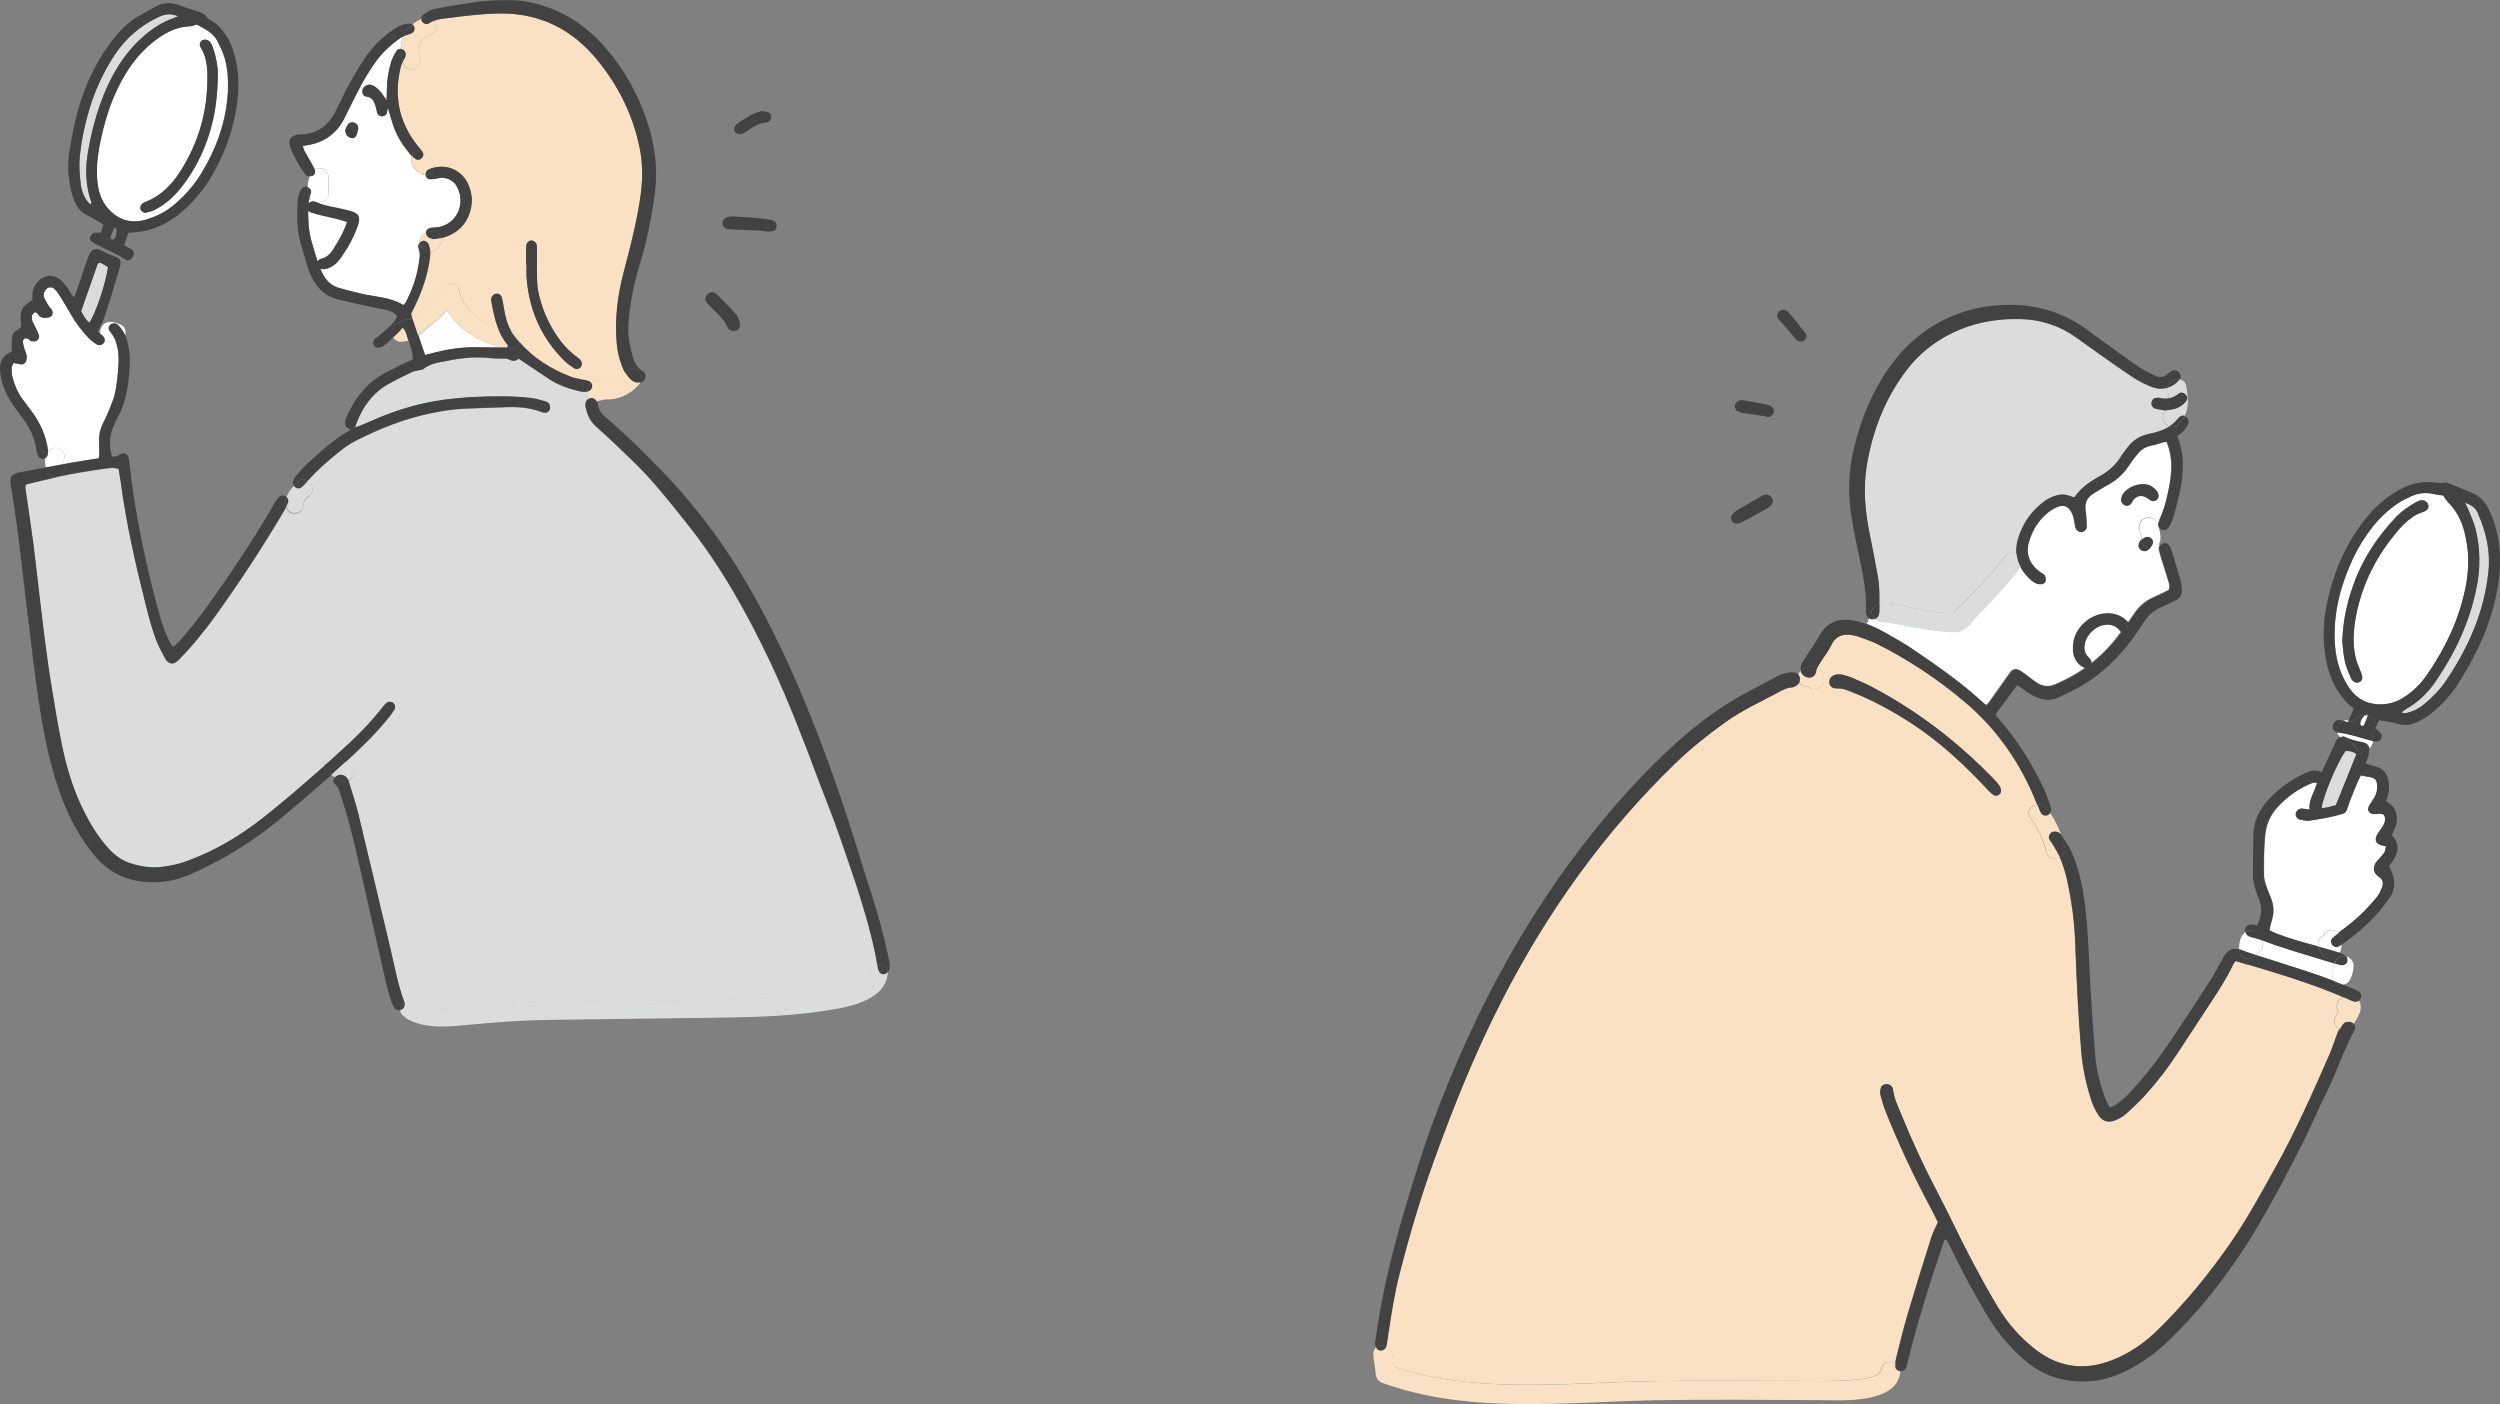 <?xml version="1.0" encoding="UTF-8"?>
<svg id="_レイヤー_2" data-name="レイヤー 2" xmlns="http://www.w3.org/2000/svg" viewBox="0 0 244.32 137.21">
  <rect x="0" y="0" width="244.32" height="137.21" fill="#808080" stroke="none"/>
  <defs>
    <style>
      .cls-1 {
        fill: #fbe1c3;
      }

      .cls-1, .cls-2, .cls-3, .cls-4 {
        stroke-width: 0px;
      }

      .cls-2 {
        fill: #434243;
      }

      .cls-3 {
        fill: #dbdcdc;
      }

      .cls-4 {
        fill: #fff;
      }
    </style>
  </defs>
  <g id="design1">
    <g>
      <path class="cls-4" d="M10.18,33.45c-.13.24-.45.37-.7.22-.28-.17-.56-.37-.78-.6-.7-.72-1.3-1.51-1.79-2.38-.37-.65-.76-1.3-1.16-1.94-.13-.2-.29-.39-.47-.55-.19-.17-.5-.15-.67-.02-.27.21-.43.58-.3.88.12.3.3.59.47.87.07.13.21.22.28.35.2.32.02.71-.35.75-.39.05-.79.09-1.02-.36-.04-.08-.23-.18-.28-.15-.12.06-.24.19-.28.32-.04.17-.02.36.03.53.08.22.21.43.32.64.11.25.24.49.32.75.07.22-.03.44-.22.54-.14.07-.34.07-.51.05-.1-.02-.18-.15-.28-.21-.29-.18-.59-.03-.55.29.04.32.13.65.25.95.12.3.17.58.07.88-.07.21-.26.37-.48.35-.23-.02-.46-.09-.74-.14-.08.16-.21.32-.21.47,0,.33.02.67.1.98.2.73.49,1.43.94,2.05.32.44.65.87.97,1.3.83,1.14,1.39,2.4,1.56,3.81,0,.03,0,.05,0,.08.04-.05.07-.09.11-.14.32-.36.92-.32,1.25,0,.32.32.32.77.09,1.12h0s0,.04.02.06c0,.02.09.22.04.12,0,.01,0,.02.01.03.28-.05.55-.1.83-.15.86-.15,1.71-.28,2.6-.42.09-.52.04-1,.02-1.48-.02-.68.08-1.32.39-1.93.23-.46.46-.92.64-1.4.22-.56.46-1.13.57-1.71.16-.83.24-1.67.3-2.52.05-.82.02-1.62-.27-2.36-.08-.01-.16-.03-.24-.06-.27.11-.59.09-.83-.07,0,.07-.02.13-.06.19Z"/>
      <path class="cls-4" d="M20.81,4.67c-.09-.26-.18-.51-.41-.68-.21-.15-.48-.16-.67-.02-.2.16-.28.41-.13.64.58.91.67,1.92.67,2.96.01,3.31-.86,6.38-2.65,9.17-.84,1.32-1.91,2.41-3.41,2.99-.09.03-.17.07-.24.12-.19.12-.3.35-.25.54.05.22.3.43.54.39.29-.06.59-.14.85-.28,1.07-.53,1.94-1.33,2.67-2.27,1.4-1.81,2.37-3.85,2.93-6.07.37-1.47.55-2.96.58-4.89.02-.63-.14-1.64-.48-2.61ZM22.27,8.82c-.14,2.97-1.1,5.67-2.64,8.18-.67,1.09-1.51,2.04-2.47,2.88-.88.77-1.88,1.3-3.01,1.61-1.48.4-2.67-.05-3.65-1.17-.68-.79-.94-1.75-1.02-2.76-.09-1.03,0-2.05.18-3.07.42-2.33,1.09-4.58,2.23-6.67.91-1.67,2.08-3.11,3.67-4.19.91-.62,1.9-1.04,3.02-1.08.2,0,.4-.1.64-.17.24.14.47.27.71.4.54.3,1.02.67,1.3,1.22.27.54.55,1.08.71,1.66.28,1.02.37,2.08.32,3.14Z"/>
      <path class="cls-4" d="M49.32,33.97c-2.24-.41-4.51-1.66-5.6-3.66-.7.69-1.41,1.35-2.18,1.96-.22.18-.44.35-.66.5.22.64.43,1.28.65,1.93.19-.04.36-.08.53-.13,1.46-.4,2.95-.65,4.47-.63.91.01,1.81.03,2.72.03.02,0,.05,0,.08,0Z"/>
      <path class="cls-4" d="M37.78,9.8c.02-.46.03-.75.03-1.04,0-.91.15-1.81.41-2.68.11-.37.31-.72.5-1.06.1-.17.27-.25.44-.25,0-.43.09-.84.26-1.22-.13.06-.26.13-.38.21-.94.68-1.77,1.45-2.43,2.41-.52.75-.99,1.53-1.42,2.32l.29.16c.03-.05.06-.1.11-.15.21-.2.44-.29.74-.19.39.13.67.41.91.72.16.2.3.42.54.76Z"/>
      <path class="cls-4" d="M33.9,13.24c.11.12.28.22.44.26.23.04.42-.09.5-.3.08-.19.13-.4.16-.61.03-.25-.13-.51-.33-.58-.25-.09-.5-.06-.66.15-.14.18-.2.42-.28.58.07.22.07.39.17.49ZM31.01,19.74h.22c.48,0,.88-.4.88-.88v-1.1c0-.07-.01-.14-.03-.21.1-.37-.07-.8-.41-.99-.3-.17-.63-.15-.9.02-.06-.15-.15-.29-.22-.43-.26-.47-.54-.94-.8-1.42-.07-.13-.09-.28-.15-.46.19-.03.33-.06.47-.08,1.63-.27,2.83-1.14,3.58-2.61.32-.62.61-1.25.92-1.87.2-.4.41-.8.62-1.19l.29.16c-.16.32-.03.73.33.77.58.07.73.46.88.89.08.23.1.47.17.7.07.23.27.34.48.34.22,0,.41-.12.47-.36.04-.14.05-.28.09-.48.17.53.32,1.02.46,1.51.36,1.21,1.03,2.24,1.86,3.18.01.01.02.02.03.03-.02.03-.03.07-.04.11-.09.29-.01.56.11.82.15.33.5.63.82.8.15.08.31.11.47.11,0,.02,0,.04.01.06.05.2.19.32.37.35.17.02.35,0,.53-.03.24-.03.48-.12.71-.11.64.04,1.16.32,1.46.91.86,1.65-.03,3.6-1.84,3.92-.24.04-.48.03-.72.06-.27.04-.47.23-.49.46h0c-.29.12-.53.33-.61.66-.03.11-.04.24-.02.36-.08.11-.13.25-.11.41,0,.03,0,.06.01.09.24.57.09,1.13,0,1.7-.21,1.29-.65,2.51-1.27,3.66-.04.07-.11.13-.2.22-1.25-.77-2.7-.79-4.07-1.1-.73-.17-1.47-.35-2.19-.56-.73-.21-1.27-.68-1.61-1.36-.15-.3-.31-.59-.41-.9-.23-.69-.43-1.38-.64-2.08-.4-1.29-.42-2.62-.36-3.95,0-.17.06-.34.11-.51.16.24.45.39.74.39Z"/>
      <path class="cls-1" d="M56.69,35.15c-.08-.09-.18-.16-.28-.23-1.25-.91-2.12-2.13-2.81-3.5-.42-.84-.73-1.72-.94-2.63-.11-.47-.17-.95-.18-1.43-.03-.93,0-1.87-.01-2.81,0-.21,0-.43-.03-.63-.04-.22-.32-.43-.52-.42-.22.01-.46.22-.49.46-.02.15-.02.3-.02.45,0,.48,0,.97,0,1.45h.04c0,.39-.02.79,0,1.18.22,3.2,1.42,5.96,3.7,8.22.28.27.6.5.93.72.26.17.58.07.71-.15.12-.2.09-.48-.09-.67ZM42.04,25.11c.02-.18.03-.35.02-.52.28,0,.54-.16.69-.38.23-.16.38-.42.38-.72,0-.08-.01-.15-.03-.22,1.93-.43,2.99-1.92,3.02-3.75-.02-.49-.13-1.05-.38-1.57-.61-1.28-1.96-1.9-3.3-1.57.06-.35-.09-.75-.42-.92,0,0-.01,0-.02-.01-.06-.41-.42-.79-.85-.77-.07-.1-.15-.19-.23-.28-1.79-2.16-2.41-4.62-1.87-7.37.07-.35.14-.7.32-1.02.04.1.07.2.12.3.47,1.03,1.99.14,1.52-.89-.41-.89.15-1.73,1.02-2.01.67-.22.75-.96.45-1.4.48-.17.99-.2,1.49-.26,1.62-.21,3.23-.41,4.87-.43,3.93-.04,7.08,1.55,9.53,4.55,2.1,2.56,3.53,5.46,4.17,8.73.32,1.66.26,3.3,0,4.95-.37,2.39-.97,4.72-1.59,7.06-.6,2.26-.88,4.56-.68,6.91.08.94.31,1.84.71,2.7.04.08.08.17.13.25-.69.74-1.53,1.04-2.55.74-.3-.09-.61,0-.82.2-.07-.08-.18-.15-.3-.18-.17-.05-.35-.07-.53-.11-.38-.09-.78-.14-1.14-.28-1.93-.75-3.64-1.81-4.99-3.36.09-.48-.19-1.09-.82-1.16-.02,0-.03,0-.04,0-.39-.68-.56-1.45-.69-2.23-.05-.33-.11-.66-.19-.98-.08-.3-.34-.45-.62-.38-.23.05-.41.28-.42.53,0,.06,0,.12.01.18.17.89.33,1.77.65,2.61-1.78-.56-3.41-1.85-3.79-3.7-.2-.96-1.48-.74-1.69.05,0,0,0,0,0,0-.77.77-1.54,1.55-2.38,2.24-.17.14-.33.28-.5.42-.04-.12-.08-.24-.12-.36.11-.23.26-.53.4-.82.73-1.51,1.24-3.07,1.46-4.74Z"/>
      <path class="cls-3" d="M8.23,12.6c-.2.91-.35,1.84-.44,2.77-.08.88,0,1.75.1,2.62.07.58.26,1.12.59,1.6.09.14.24.25.37.39.05-.09.1-.16.09-.19-.59-1.64-.63-3.31-.33-5,.44-2.54,1.14-5,2.35-7.3.8-1.51,1.8-2.86,3.1-3.98.88-.76,1.83-1.38,2.94-1.76.11-.04.22-.09.41-.17-.71-.3-1.27-.22-1.86.05-1.8.84-3.23,2.06-4.34,3.72-1.48,2.22-2.41,4.65-2.98,7.24Z"/>
      <path class="cls-3" d="M9.44,26.09c-.5,1.42-.99,2.85-1.51,4.32.22.45.44.83.8,1.13.61-.88,1.58-3.76,1.83-5.44-.26-.15-.53-.31-.77-.45-.29.07-.29.28-.35.44Z"/>
      <path class="cls-3" d="M57.24,39.38c.05-.2.17-.34.34-.42-.13-.16-.19-.38-.2-.57,0-.04,0-.07,0-.1-.23.02-.48.02-.7-.03-1.06-.26-2.09-.59-3.01-1.2-.98-.65-1.95-1.31-2.99-2-.28.28-.63.26-1.02.05-.14-.08-.35-.05-.53-.06-.39-.02-.79,0-1.18-.04-1.43-.17-2.84-.03-4.23.26-.81.17-1.68.24-2.36.82-.08.07-.23.06-.34.09-.26.06-.54.08-.78.2-.79.38-1.57.76-2.33,1.19-1.49.84-2.42,2.15-3.04,3.71-.05.13-.09.26-.17.52.28-.11.44-.16.6-.22.61-.26,1.22-.52,1.83-.78,1.99-.82,4.05-1.4,6.18-1.7,2.01-.28,4.03-.36,6.06-.34.81,0,1.63.06,2.44.15.53.06,1.06.21,1.58.37.31.1.44.46.34.75-.09.28-.4.41-.76.27-1.03-.41-2.11-.52-3.2-.5-1.42.03-2.84.1-4.26.15-1.21.04-2.4.24-3.58.49-2.44.52-4.73,1.43-6.95,2.54-.54.27-1.06.58-1.53.95-1.2.94-2.35,1.93-3.37,3.07.45.26.7.9.22,1.39-.18.19-.39.41-.51.57-.05.07-.09.14-.14.22.05.26-.01.53-.23.76-.31.31-.95.37-1.25,0-.1-.12-.17-.24-.21-.36-.04.08-.09.16-.13.24-2.08,3.55-4.34,6.98-6.73,10.32-.58.81-1.19,1.6-1.83,2.37-.58.7-1.18,1.38-1.82,2.02-.49.5-.98.44-1.33-.19-.37-.66-.71-1.34-.96-2.04-.33-.94-.6-1.9-.84-2.87-1.02-4.04-1.96-8.1-2.51-12.24-.06-.44-.14-.88-.22-1.33-.48-.19-.93-.09-1.37-.03-1.49.2-2.97.44-4.43.76-.1.04-.2.07-.31.07-.05.01-.11.02-.16.04-.94.22-1.87.44-2.82.67-.04.19-.06.25-.05.31.26,1.79.54,3.58.77,5.38.24,1.83.43,3.66.65,5.49.16,1.32.31,2.64.48,3.96.19,1.41.37,2.82.6,4.22.35,2.11.67,4.24,1.12,6.33.46,2.19,1.12,4.32,2.14,6.33.63,1.24,1.35,2.43,2.28,3.47.59.66,1.27,1.22,2.12,1.51,1.01.34,2.05.52,3.12.4.87-.1,1.72-.28,2.55-.59,2.72-1,5.18-2.46,7.44-4.25,2.05-1.62,4.02-3.33,5.98-5.06h0c-.01-.24.1-.48.26-.63.18-.18.39-.23.63-.26.04,0,.07,0,.11,0,.17-.15.35-.31.52-.47,1.51-1.35,2.95-2.77,4.19-4.39.11-.14.23-.28.37-.39.18-.15.51-.11.67.04.14.13.2.4.1.58-.13.23-.29.46-.46.67-1.2,1.53-2.58,2.88-4,4.19-.12.11-.24.22-.37.34.19.12.39.24.54.39.35.33.33.91,0,1.25-.06.06-.13.11-.21.15.04.1.08.2.11.3.3,1.01.64,2.01.89,3.04,1.04,4.34,2.06,8.69,3.1,13.03.42,1.76.73,3.55,1.36,5.25.01.03.02.06.03.09.32-.21.75-.26,1.12.04.58.47,1.56.46,2.26.48,1.14.04,2.29-.07,3.43-.18,2.35-.22,4.67-.39,7.03-.43,4.91-.09,9.82-.13,14.72-.19,3.36-.04,6.72-.07,10.07-.4,1.58-.15,3.18-.38,4.71-.84.69-.2,2.06-.71,2.12-1.36.04-.46.37-.74.73-.82-.06-.34-.11-.68-.18-1.02-.83-4-2.22-7.84-3.54-11.69-.55-1.6-1.19-3.16-1.79-4.75-1.53-4.07-3.05-8.14-4.91-12.08-2.28-4.82-4.86-9.46-8.2-13.64-1.64-2.05-3.26-4.13-5.15-5.97-1.21-1.18-2.44-2.35-3.7-3.47-.61-.54-.89-1.2-1.04-1.95-.02-.11-.02-.24,0-.36Z"/>
      <path class="cls-2" d="M4.7,44.16c-.14.2-.22.41-.27.62.13-.07.22-.19.25-.34.02-.09.02-.18.02-.28Z"/>
      <path class="cls-4" d="M6.06,44.02c-.33-.32-.93-.36-1.25,0-.04.05-.08.09-.11.14,0,.09,0,.19-.02.28-.03.15-.12.28-.25.34-.05.29-.03.6.05.9.58-.11,1.16-.21,1.74-.32,0-.01,0-.02-.01-.03.05.1-.04-.1-.04-.12,0-.02-.01-.04-.02-.05h0c.23-.36.22-.82-.09-1.13Z"/>
      <path class="cls-2" d="M4.68,46.19c.14.3.48.45.8.43.1-.02.21-.05.31-.07.03-.01.06-.03.09-.04.42-.25.51-.73.34-1.15-.58.11-1.16.21-1.74.32.05.17.11.35.19.51Z"/>
      <path class="cls-4" d="M5.79,46.55c-.1.02-.21.05-.31.07.11,0,.21-.03.31-.07Z"/>
      <path class="cls-2" d="M10.04,32.8c-.07-.06-.15-.12-.24-.18.04.2.17.38.3.52.04.04.08.08.13.11.01-.17-.05-.34-.2-.46Z"/>
      <path class="cls-2" d="M10.24,33.26c0,.07-.02.13-.06.19-.13.24-.45.37-.7.22-.28-.17-.56-.37-.78-.6-.7-.72-1.3-1.51-1.79-2.38-.37-.65-.76-1.3-1.16-1.94-.13-.2-.29-.39-.47-.55-.19-.17-.5-.15-.67-.02-.27.21-.43.58-.3.88.12.3.3.59.47.87.07.13.21.22.28.35.2.32.02.71-.35.75-.39.05-.79.09-1.02-.36-.04-.08-.23-.18-.28-.15-.12.06-.24.19-.28.32-.04.17-.02.36.03.53.08.22.21.43.32.64.11.25.24.49.32.75.07.22-.03.44-.22.54-.14.07-.34.07-.51.05-.1-.02-.18-.15-.28-.21-.29-.18-.59-.03-.55.29.04.32.13.65.25.95.12.3.17.58.07.88-.07.21-.26.37-.48.35-.23-.02-.46-.09-.74-.14-.08.16-.21.32-.21.47,0,.33.02.67.1.98.2.73.49,1.43.94,2.05.32.44.65.87.97,1.3.83,1.14,1.39,2.4,1.56,3.81,0,.03,0,.05,0,.08-.14.2-.22.41-.27.62-.05.03-.12.05-.18.06-.23.03-.44-.07-.52-.27-.08-.19-.14-.4-.17-.61-.17-1.2-.7-2.23-1.42-3.19-.36-.48-.73-.96-1.05-1.47-.58-.93-.99-1.93-1.08-3.04-.06-.78.14-1.44.93-1.79.08-.04.14-.11.22-.17,0-.45-.04-.9.01-1.34.06-.54.58-.72.92-1.01-.2-1.58-.09-1.87,1.08-2.65,0-.15,0-.33,0-.51,0-.44.18-.82.45-1.16.59-.74,1.48-.89,2.24-.33.28.21.5.52.72.8.22.28.33.64.67.95.08-.2.14-.31.17-.43.35-1.03.7-2.06,1.05-3.08.09-.26.18-.52.3-.76.21-.4.57-.54.99-.38.19.08.36.21.56.3.3.13.6.27.91.37.48.16.62.37.52.88-.04.18-.09.35-.14.52-.25.84-.5,1.67-.76,2.51-.12.4-.25.8-.38,1.21-.12.37-.23.75-.38,1.11-.16.38-.35.74-.54,1.12.09.06.18.12.27.19.04.2.17.38.3.52.04.04.08.08.13.11ZM7.93,30.41c.22.45.44.83.8,1.13.61-.88,1.58-3.76,1.83-5.44-.26-.15-.53-.31-.77-.45-.29.07-.29.28-.35.44-.5,1.42-.99,2.85-1.51,4.32Z"/>
      <path class="cls-2" d="M12.15,32.97c.04-.06.06-.13.08-.2-.09-.21-.2-.41-.34-.6-.12-.17-.26-.33-.42-.47-.22-.18-.57-.13-.74.06-.16.18-.2.43,0,.66.26.31.45.64.58.98.1.01.21,0,.32-.02.22-.06.41-.21.53-.41Z"/>
      <path class="cls-4" d="M9.79,32.41c0,.07,0,.14.02.21.08.06.16.11.24.18.14.12.21.29.2.46.24.17.56.18.83.07.08.03.16.05.24.06-.13-.34-.32-.67-.58-.98-.19-.23-.16-.48,0-.66.17-.19.53-.23.74-.06.16.13.3.3.42.47.14.19.25.39.34.6.1-.37-.04-.83-.4-1.01-.39-.19-.89-.38-1.34-.25-.14.04-.34.13-.44.25-.17.21-.24.37-.27.65Z"/>
      <path class="cls-2" d="M19.6,4.62c.58.91.67,1.92.67,2.96.01,3.31-.86,6.38-2.65,9.17-.84,1.32-1.91,2.41-3.41,2.99-.09.03-.17.07-.24.12-.19.12-.3.35-.25.54.05.22.3.43.54.39.29-.06.59-.14.85-.28,1.07-.53,1.94-1.33,2.67-2.27,1.4-1.81,2.37-3.85,2.93-6.07.37-1.47.55-2.96.58-4.89.02-.63-.14-1.64-.48-2.61-.09-.26-.18-.51-.41-.68-.21-.15-.48-.16-.67-.02-.2.16-.28.41-.13.64Z"/>
      <path class="cls-2" d="M11.17,22.27c-.12.28-.24.53-.33.78-.03.08-.03.17-.04.25.12.15.27.19.38.04.22-.3.25-.65.16-1.01,0-.02-.05-.02-.16-.07ZM7.89,18c.07.58.26,1.12.59,1.6.09.14.24.25.37.39.05-.09.1-.16.09-.19-.59-1.64-.63-3.31-.33-5,.44-2.54,1.14-5,2.35-7.3.8-1.51,1.8-2.86,3.1-3.98.88-.76,1.83-1.38,2.94-1.76.11-.04.22-.09.41-.17-.71-.3-1.27-.22-1.86.05-1.8.84-3.23,2.06-4.34,3.72-1.48,2.22-2.41,4.65-2.98,7.24-.2.91-.35,1.84-.44,2.77-.08.88,0,1.75.1,2.62ZM10.09,21.94c-.55-.32-1.03-.65-1.54-.89-.68-.32-1.09-.86-1.33-1.52-.19-.54-.34-1.1-.42-1.66-.16-1.02-.19-2.05-.02-3.07.17-1.01.34-2.02.58-3.02.65-2.73,1.72-5.27,3.39-7.54.74-1.01,1.56-1.92,2.64-2.57.59-.36,1.21-.67,1.81-1.02.76-.45,1.54-.42,2.35-.13.45.17.91.31,1.37.47.5.17,1.07.23,1.36.79.03.07.15.09.23.14,1.31.76,1.99,1.99,2.39,3.39.39,1.38.48,2.79.34,4.22-.28,2.71-1.14,5.24-2.5,7.59-.78,1.34-1.76,2.53-2.93,3.55-1.13.99-2.44,1.67-3.92,1.95-.44.08-.89.09-1.34.13-.14.39-.26.75-.42,1.21.15.09.25.15.35.21.13.07.28.11.4.21.25.2.26.53.05.81-.19.24-.46.32-.72.15-.85-.58-1.81-.95-2.72-1.41-.19-.09-.37-.19-.54-.32-.16-.12-.21-.32-.13-.49.07-.14.22-.3.36-.35.19-.06.41-.02.67-.02.08-.27.17-.55.25-.8ZM10.52,20.32c.97,1.12,2.17,1.58,3.65,1.17,1.13-.31,2.13-.84,3.01-1.61.96-.84,1.8-1.79,2.47-2.88,1.54-2.51,2.5-5.21,2.64-8.18.05-1.06-.04-2.12-.32-3.14-.16-.57-.44-1.12-.71-1.66-.28-.55-.76-.92-1.3-1.22-.23-.13-.46-.26-.71-.4-.25.07-.44.16-.64.17-1.13.04-2.11.45-3.02,1.08-1.58,1.08-2.76,2.52-3.67,4.19-1.14,2.09-1.81,4.34-2.23,6.67-.18,1.02-.27,2.04-.18,3.07.08,1.01.34,1.97,1.02,2.76Z"/>
      <path class="cls-2" d="M9.65,44.79c-.89.14-1.74.27-2.6.42-.28.05-.55.1-.83.15.17.42.08.9-.34,1.15-.03.02-.06.03-.09.04,1.46-.32,2.94-.56,4.43-.76.44-.06.89-.16,1.37.03.07.45.16.89.22,1.33.54,4.14,1.49,8.19,2.51,12.24.24.96.51,1.93.84,2.87.25.71.6,1.39.96,2.04.35.62.84.69,1.33.19.63-.65,1.24-1.32,1.82-2.02.64-.77,1.25-1.55,1.83-2.37,2.4-3.34,4.65-6.77,6.73-10.32.05-.08.09-.16.13-.24-.13-.33-.09-.66.03-.98-.02-.02-.05-.04-.07-.05-.21-.12-.52-.11-.67.06-.18.2-.33.43-.46.66-1.43,2.53-3.02,4.95-4.66,7.35-1.33,1.94-2.69,3.87-4.23,5.66-.29.33-.56.7-.99.99-.12-.18-.23-.32-.31-.47-.48-.92-.79-1.9-1.06-2.88-.98-3.49-1.74-7.03-2.35-10.61-.23-1.34-.37-2.69-.55-4.04-.02-.12-.03-.24-.04-.36-.04-.5-.51-.75-.9-.45-.23.18-.47.26-.76.17-.27-.87-.25-1.96.07-2.72.17-.39.32-.78.53-1.15.62-1.14.89-2.37,1.03-3.64.1-.99.2-1.99.03-2.98-.08-.46-.18-.91-.36-1.34-.02.07-.05.14-.08.2-.11.2-.31.34-.53.41-.11.03-.22.04-.32.02.29.74.32,1.54.27,2.36-.05.84-.14,1.69-.3,2.52-.11.59-.35,1.15-.57,1.71-.19.48-.41.94-.64,1.4-.31.61-.41,1.25-.39,1.93.02.48.07.96-.02,1.48Z"/>
      <path class="cls-2" d="M27.99,48.56c-.12.32-.15.65-.03.98.07-.13.14-.26.19-.4.08-.21,0-.44-.16-.57Z"/>
      <path class="cls-3" d="M30.31,48.36c.48-.48.22-1.12-.22-1.39-.09.11-.19.21-.28.32-.11.14-.25.26-.4.36-.16.11-.35.09-.51-.02-.07-.05-.13-.1-.17-.17-.3.33-.58.7-.73,1.09.16.13.24.36.16.57-.05.14-.11.27-.19.4.05.12.12.24.21.36.3.37.93.31,1.25,0,.22-.22.28-.49.23-.76.04-.07.09-.15.14-.22.12-.16.33-.39.51-.57Z"/>
      <path class="cls-2" d="M29.06,47.11c-.11.11-.22.23-.34.36.04.06.11.12.17.17.16.11.35.13.51.02.15-.1.28-.22.4-.36.09-.11.18-.22.28-.32-.3-.18-.7-.19-1.02.14Z"/>
      <path class="cls-2" d="M30.07,18.27c0,.28.02.56.08.82.02.09.06.18.11.26.02-.06.04-.13.05-.19.04-.15.09-.29.1-.44,0-.19-.11-.33-.29-.43-.02,0-.04-.02-.05-.03Z"/>
      <path class="cls-2" d="M30.47,16.87c-.07.11-.13.23-.19.35.11,0,.22-.02.31-.06.19-.08.28-.35.2-.54,0-.02-.01-.03-.02-.05-.12.07-.22.18-.31.3Z"/>
      <path class="cls-4" d="M30.28,17.22c-.14.33-.2.69-.21,1.05.02,0,.04.02.05.03.18.09.29.24.29.43,0,.15-.06.29-.1.44-.02.06-.03.13-.05.19.16.24.45.39.74.39h.22c.48,0,.88-.4.88-.88v-1.1c0-.07-.01-.14-.03-.21.1-.37-.07-.8-.41-.99-.3-.17-.63-.15-.9.02,0,.02.02.03.02.05.07.19,0,.46-.2.54-.09.04-.2.06-.31.06Z"/>
      <path class="cls-2" d="M2.51,47.33c.95-.23,1.88-.45,2.82-.67.05-.01.11-.02.16-.04-.32.02-.66-.13-.8-.43-.08-.17-.14-.34-.19-.51-.78.14-1.55.29-2.33.43-.06.01-.12.01-.18.02-.91.21-1.08.47-.92,1.41.44,2.5.75,5.02,1.04,7.54.26,2.28.54,4.56.82,6.84.2,1.68.39,3.36.63,5.04.48,3.44,1.04,6.87,2.17,10.17.73,2.13,1.7,4.13,3.07,5.93.2.26.41.52.63.77,1.35,1.55,3.08,2.28,5.1,2.38,1.45.07,2.83-.2,4.14-.79,3.1-1.39,5.99-3.13,8.61-5.31,1.72-1.43,3.43-2.89,5.11-4.37-.02-.01-.04-.02-.06-.04-.34-.21-.57-.45-.6-.88-1.96,1.73-3.93,3.44-5.98,5.06-2.26,1.79-4.72,3.25-7.44,4.25-.83.31-1.68.49-2.55.59-1.07.12-2.11-.06-3.12-.4-.85-.29-1.53-.84-2.12-1.51-.93-1.04-1.65-2.23-2.28-3.47-1.02-2.01-1.68-4.14-2.14-6.33-.44-2.09-.77-4.22-1.12-6.33-.23-1.4-.41-2.81-.6-4.22-.17-1.32-.32-2.64-.48-3.96-.22-1.83-.41-3.66-.65-5.49-.24-1.8-.52-3.59-.77-5.38,0-.06.02-.12.05-.31Z"/>
      <path class="cls-2" d="M33.48,74.34c-.11-.16-.28-.28-.48-.35-.09-.03-.2-.06-.3-.07-.33.3-.67.6-1,.89.03.42.26.67.6.88.02.01.04.02.06.04.46-.41.91-.82,1.37-1.24-.07-.04-.13-.08-.2-.12-.02,0-.04-.02-.05-.03Z"/>
      <path class="cls-3" d="M31.96,74.18c-.16.16-.27.4-.26.63h0c.34-.29.67-.58,1-.88-.04,0-.07,0-.11,0-.25.03-.45.08-.63.26Z"/>
      <path class="cls-2" d="M32.79,75.98c.08.05.16.1.24.15.01,0,.02.02.04.02.28.24.68.29,1,.13-.04-.1-.09-.19-.16-.27-.29-.37-.8-.41-1.12-.1-.02.01-.03.03-.04.05.02.01.03.02.05.03Z"/>
      <path class="cls-2" d="M34.01,12.16c-.14.18-.2.42-.28.58.07.22.07.39.17.49.11.12.28.22.44.26.23.04.42-.09.5-.3.08-.19.13-.4.16-.61.03-.25-.13-.51-.33-.58-.25-.09-.5-.06-.66.15Z"/>
      <path class="cls-3" d="M32.79,75.91c.32-.31.83-.27,1.12.1.06.08.11.17.16.27h0c.07-.04.15-.09.21-.15.33-.33.35-.91,0-1.25-.16-.15-.35-.28-.54-.39-.45.42-.91.83-1.37,1.24.13.08.26.15.38.23.01-.02.03-.03.04-.05Z"/>
      <path class="cls-2" d="M33.48,74.34s.04.02.05.03c.06.04.13.08.2.12.12-.11.24-.22.37-.34,1.42-1.31,2.8-2.66,4-4.19.17-.21.32-.44.46-.67.11-.18.04-.45-.1-.58-.16-.15-.49-.18-.67-.04-.14.11-.26.25-.37.39-1.24,1.61-2.68,3.03-4.19,4.39-.17.16-.35.31-.52.47.1.01.21.04.3.07.2.07.36.19.48.35Z"/>
      <path class="cls-2" d="M38.15,31.84c-.37.35-.77.68-1.16,1.01-.11.1-.25.16-.36.27-.18.17-.21.47-.07.66.14.21.35.23.56.18.17-.04.35-.12.48-.24.28-.24.56-.5.83-.75-.11-.2-.15-.44-.11-.69.04-.18.09-.31.16-.41l-.32-.04Z"/>
      <path class="cls-2" d="M33.03,76.13c-.08-.05-.16-.1-.24-.15-.02,0-.03-.02-.05-.03-.07.09-.12.22-.18.33.06.13.08.27.16.34.35.29.44.7.58,1.1.65,1.92,1.14,3.88,1.59,5.85.98,4.26,1.93,8.53,2.91,12.79.13.58.34,1.16.52,1.73.06.17.15.33.26.47.11.13.33.19.52.15,0-.28.17-.56.43-.73-.01-.03-.02-.06-.03-.09-.63-1.7-.94-3.49-1.36-5.25-1.04-4.34-2.05-8.69-3.1-13.03-.25-1.02-.58-2.03-.89-3.04-.03-.1-.06-.2-.11-.3h0c-.32.17-.72.12-1-.13-.01,0-.02-.02-.04-.02Z"/>
      <path class="cls-2" d="M39.54,97.98c-.26.17-.44.45-.43.73.05,0,.1-.02.15-.04.2-.09.34-.37.3-.61,0-.03-.01-.05-.02-.08Z"/>
      <path class="cls-1" d="M39.88,33.18c-.13-.39-.19-.83-.53-1.17-.15.17-.28.34-.43.48-.17.16-.34.32-.5.48.14.25.41.43.75.43.27,0,.52-.04.76-.12-.01-.03-.02-.07-.03-.1Z"/>
      <path class="cls-2" d="M39.48,5.84c.07-.1.12-.21.16-.32.09-.27-.04-.57-.28-.69-.06-.03-.12-.04-.19-.04,0,.4.07.81.22,1.22.03-.06.06-.11.1-.17Z"/>
      <path class="cls-2" d="M29.6,14.26c.19-.03.33-.06.47-.08,1.63-.27,2.83-1.14,3.58-2.61.32-.62.61-1.25.92-1.87.2-.4.41-.8.62-1.19.43-.8.91-1.57,1.42-2.32.66-.96,1.49-1.73,2.43-2.41.12-.09.25-.16.38-.21.19-.45.49-.85.89-1.17-.15-.1-.37-.12-.67-.06-.42.09-.8.27-1.15.51-1.07.75-2.01,1.63-2.76,2.72-.78,1.15-1.47,2.35-2.1,3.59-.32.65-.62,1.31-.97,1.94-.68,1.27-1.74,1.97-3.19,2.03-.06,0-.12,0-.18,0-.87.06-1.21.52-.89,1.34.34.9.83,1.74,1.39,2.53.07.09.17.2.28.22.06.01.13.02.2.02.05-.12.11-.24.19-.35.08-.12.19-.23.31-.3-.06-.15-.15-.29-.22-.43-.26-.47-.54-.94-.8-1.42-.07-.13-.09-.28-.15-.46Z"/>
      <path class="cls-2" d="M38.31,32.29c-.05.24,0,.49.11.69.17-.16.33-.32.5-.48.15-.14.28-.31.43-.48.35.34.41.77.53,1.17.01.03.02.07.03.1.34-.11.65-.3.96-.51-.19-.57-.39-1.15-.58-1.73-.08.06-.15.13-.23.19-.2-.07-.44-.05-.68.1-.37.23-.71.26-.91.56-.07.1-.12.23-.16.41Z"/>
      <path class="cls-2" d="M39.43,3.56c.17-.07.34-.13.52-.18.48-.13.67-.42.54-.77-.04-.1-.1-.18-.17-.23-.39.33-.69.73-.89,1.17Z"/>
      <path class="cls-2" d="M37.81,8.76c0,.29-.02.58-.03,1.04-.24-.34-.38-.56-.54-.76-.25-.31-.52-.58-.91-.72-.3-.1-.54-.01-.74.19-.05.05-.08.1-.11.15-.16.32-.03.73.33.77.58.07.73.46.88.89.08.23.1.47.17.7.07.23.27.34.48.34.22,0,.41-.12.47-.36.04-.14.05-.28.09-.48.17.53.32,1.02.46,1.51.36,1.21,1.03,2.24,1.86,3.18.01.01.02.02.03.03.15-.36.5-.56.89-.58h.02c-.07-.1-.15-.19-.23-.28-1.79-2.16-2.41-4.62-1.87-7.37.07-.35.14-.7.32-1.02-.15-.41-.22-.82-.22-1.22-.17,0-.34.07-.44.25-.2.33-.39.69-.5,1.06-.26.87-.41,1.76-.41,2.68Z"/>
      <path class="cls-1" d="M41.9,2.29c-.2.14-.49.03-.64-.17-.05-.07-.09-.17-.09-.27-.32.14-.6.32-.85.53.08.05.14.13.17.23.13.35-.06.64-.54.77-.18.05-.36.1-.52.18-.17.38-.26.79-.26,1.22.07,0,.13.02.19.04.24.12.37.41.28.69-.04.11-.09.23-.16.32-.04.05-.07.11-.1.17.04.1.07.2.12.3.47,1.03,1.99.14,1.52-.89-.41-.89.15-1.73,1.02-2.01.67-.22.75-.96.45-1.4-.2.07-.4.16-.59.29Z"/>
      <path class="cls-2" d="M40.64,15.57c.18.11.42.06.58-.1.17-.17.22-.38.1-.58-.05-.08-.1-.15-.15-.22h-.02c-.39.02-.74.22-.89.58.11.12.24.22.38.31Z"/>
      <path class="cls-1" d="M41.14,16.97c.15.08.31.11.47.11-.02-.19.06-.39.23-.49.08-.05.16-.08.25-.11.12-.05.24-.08.37-.11.06-.35-.09-.75-.42-.92,0,0-.01,0-.02-.01-.06-.41-.42-.79-.85-.77.06.07.11.14.15.22.12.19.07.41-.1.58-.16.16-.4.22-.58.1-.14-.09-.27-.19-.38-.31-.02.03-.03.07-.04.11-.09.29-.01.56.11.82.15.33.5.63.82.8Z"/>
      <path class="cls-2" d="M41.26,2.12c.15.2.43.31.64.17.19-.13.39-.22.59-.29-.18-.27-.5-.43-.91-.3-.14.05-.28.1-.41.15,0,.1.04.2.09.27Z"/>
      <path class="cls-2" d="M41.83,16.6c-.17.1-.25.29-.23.49.29,0,.58-.15.74-.43.05-.09.09-.19.1-.29-.12.03-.24.07-.37.11-.08.03-.17.07-.25.11Z"/>
      <path class="cls-2" d="M29.41,23.87c.22.75.43,1.51.66,2.26.09.29.21.56.34.84.52,1.17,1.36,1.98,2.63,2.29.99.24,1.99.47,2.99.69.62.14,1.25.24,1.86.38.35.08.69.21.92.59-.14.35-.39.65-.67.92l.32.04c.21-.3.54-.33.91-.56.24-.15.48-.17.68-.1.08-.06.15-.12.23-.19-.04-.12-.08-.24-.12-.36.11-.23.26-.53.4-.82.73-1.51,1.24-3.07,1.46-4.74.02-.18.03-.35.02-.52h-.03c-.29,0-.52-.1-.74-.29-.17-.14-.25-.35-.28-.57-.08.11-.13.25-.11.41,0,.03,0,.06.01.09.24.57.09,1.13,0,1.7-.21,1.29-.65,2.51-1.27,3.66-.04.07-.11.13-.2.22-1.25-.77-2.7-.79-4.07-1.1-.73-.17-1.47-.35-2.19-.56-.73-.21-1.27-.68-1.61-1.36-.15-.3-.31-.59-.41-.9-.23-.69-.43-1.38-.64-2.08-.4-1.29-.42-2.62-.36-3.95,0-.17.06-.34.11-.51-.05-.08-.09-.16-.11-.26-.06-.26-.09-.54-.08-.82-.16-.06-.32-.03-.45.08-.11.1-.23.21-.28.34-.11.28-.23.57-.24.86-.08,1.45-.1,2.9.31,4.32Z"/>
      <path class="cls-2" d="M41.91,23.87c-.09-.22-.38-.38-.58-.34-.13.03-.24.1-.31.21.02.21.11.42.28.57.22.19.45.28.74.29h.03c-.01-.25-.06-.49-.15-.72Z"/>
      <path class="cls-2" d="M41.64,22.72c-.02.22.13.46.38.55.14.05.29.1.44.09.22-.02.44-.05.64-.1-.1-.37-.45-.66-.85-.66-.2,0-.41.04-.6.11Z"/>
      <path class="cls-1" d="M41.32,23.53c.2-.04.5.11.58.34.09.24.14.48.15.72.28,0,.54-.16.69-.38.23-.16.38-.42.38-.72,0-.08-.01-.15-.03-.22-.2.05-.42.08-.64.1-.14.01-.3-.04-.44-.09-.25-.09-.4-.33-.38-.55-.29.11-.53.32-.61.65-.03.11-.04.24-.02.36.08-.1.19-.18.31-.21Z"/>
      <path class="cls-2" d="M41.64,22.72h0c.19-.07.4-.11.6-.11.4,0,.75.28.85.66,1.93-.43,2.99-1.92,3.02-3.75-.02-.49-.13-1.05-.38-1.57-.61-1.28-1.96-1.9-3.3-1.57-.02.1-.05.2-.1.29-.16.28-.45.42-.74.43,0,.02,0,.04.01.06.05.2.19.32.37.35.17.02.35,0,.53-.03.24-.03.48-.12.71-.11.64.04,1.16.32,1.46.91.86,1.65-.03,3.6-1.84,3.92-.24.04-.48.03-.72.06-.27.04-.47.23-.49.46Z"/>
      <path class="cls-2" d="M48.01,29.42c.17.89.33,1.77.65,2.61.42.13.84.22,1.27.27-.39-.68-.56-1.45-.69-2.23-.05-.33-.11-.66-.19-.98-.08-.3-.34-.45-.62-.38-.23.05-.41.28-.42.53,0,.06,0,.12.01.18Z"/>
      <path class="cls-1" d="M43.72,30.31c1.09,2,3.36,3.25,5.6,3.66h0c.11.01.24.02.31-.11-.01-.06,0-.13-.04-.17-.43-.51-.73-1.08-.95-1.67-1.78-.56-3.41-1.85-3.79-3.7-.2-.96-1.48-.74-1.69.05,0,0,0,0,0,0-.77.77-1.54,1.55-2.38,2.24-.17.14-.33.28-.5.42.2.59.39,1.16.58,1.73.22-.16.44-.33.66-.5.77-.61,1.49-1.27,2.18-1.96Z"/>
      <path class="cls-2" d="M48.65,32.02c.22.59.52,1.15.95,1.67.03.04.03.11.04.17-.07.13-.2.12-.31.11.21.04.42.07.63.09.48.06.76-.24.82-.6-.22-.24-.42-.5-.62-.77-.09-.13-.17-.26-.25-.39-.42-.05-.85-.14-1.27-.27Z"/>
      <path class="cls-1" d="M49.96,32.3s-.03,0-.04,0c.07.13.16.26.25.39.2.27.4.53.62.77.09-.48-.19-1.09-.82-1.16Z"/>
      <path class="cls-2" d="M29.06,47.11c.32-.33.72-.32,1.02-.14,1.01-1.14,2.17-2.13,3.37-3.07.47-.37,1-.69,1.53-.95,2.22-1.11,4.51-2.02,6.95-2.54,1.18-.25,2.37-.45,3.58-.49,1.42-.05,2.84-.11,4.26-.15,1.09-.02,2.17.09,3.2.5.36.14.67,0,.76-.27.09-.29-.04-.65-.34-.75-.52-.16-1.05-.31-1.58-.37-.81-.09-1.63-.14-2.44-.15-2.03-.02-4.05.07-6.06.34-2.13.3-4.19.88-6.18,1.7-.61.25-1.22.52-1.83.78-.16.07-.32.12-.6.22l-.4.22c-1.75.97-3.11,2.25-4.48,3.53-.35.33-.65.71-.96,1.08-.11.13-.19.31-.23.48-.03.14,0,.26.09.37.11-.13.23-.25.34-.36Z"/>
      <path class="cls-2" d="M55.15,35.25c.28.27.6.5.93.72.26.17.58.07.71-.15.12-.2.09-.48-.09-.67-.08-.09-.18-.16-.28-.23-1.25-.91-2.12-2.13-2.81-3.5-.42-.84-.73-1.72-.94-2.63-.11-.47-.17-.95-.18-1.43-.03-.93,0-1.87-.01-2.81,0-.21,0-.43-.03-.63-.04-.22-.32-.43-.52-.42-.22.01-.46.22-.49.46-.02.15-.02.3-.02.45,0,.48,0,.97,0,1.45h.04c0,.39-.02.79,0,1.18.22,3.2,1.42,5.96,3.7,8.22Z"/>
      <path class="cls-2" d="M33.85,40.79c-.19.5-.26.96.45,1.21l.4-.22c.08-.25.11-.39.17-.52.62-1.56,1.56-2.87,3.04-3.71.76-.43,1.55-.82,2.33-1.19.24-.11.52-.13.78-.2.12-.03.26-.02.34-.09.68-.58,1.55-.66,2.36-.82,1.39-.29,2.8-.42,4.23-.26.39.05.78.03,1.18.04.18,0,.39-.02.53.06.39.21.74.23,1.02-.05,1.04.69,2.01,1.35,2.99,2,.92.61,1.95.94,3.01,1.2.22.05.47.06.7.03.01-.17.06-.32.11-.48.05-.16.14-.3.26-.41-.07-.08-.18-.15-.3-.18-.17-.05-.35-.07-.53-.11-.38-.09-.78-.14-1.14-.28-1.93-.75-3.64-1.81-4.99-3.36-.06.36-.34.66-.82.6-.21-.02-.42-.05-.63-.09h0s-.05,0-.08,0c-.91,0-1.81-.02-2.72-.03-1.52-.02-3.01.23-4.47.63-.17.05-.34.08-.53.13-.22-.65-.43-1.28-.65-1.93-.3.22-.61.4-.96.51.19.59.41,1.18.41,1.85-.47.22-.94.43-1.39.65-.46.23-.91.47-1.37.71-1.62.85-2.7,2.2-3.5,3.8-.08.16-.15.33-.21.5Z"/>
      <path class="cls-2" d="M57.75,37.39c-.12.11-.21.25-.26.41-.05.16-.1.32-.11.48,0,0,.01,0,.02,0,.27-.03.5-.32.5-.57,0-.12-.05-.24-.14-.33Z"/>
      <path class="cls-2" d="M58.32,39.22c-.11-.23-.38-.37-.59-.32-.06.01-.11.03-.15.06.06.08.14.15.24.19.2.09.36.1.51.08Z"/>
      <path class="cls-2" d="M61.12,36.45c.16.29.36.55.63.76.26.2.54.26.85.19,0,0,0,0,0,0,.46-.84-.67-1.9-1.36-1.08-.04.05-.08.09-.12.14Z"/>
      <path class="cls-1" d="M58.57,37.18c-.3-.09-.61,0-.82.2.09.09.14.21.14.33,0,.25-.22.54-.5.57,0,0-.01,0-.02,0,0,.04,0,.07,0,.1,0,.19.07.41.2.57.05-.02.1-.04.15-.06.21-.05.48.09.59.32.17-.02.32-.07.46-.09.11-.01.2-.04.29-.08,1.3.08,2.54-.46,3.42-1.5.05-.05.08-.11.11-.17,0,0,0,0,0,0-.31.07-.6.02-.85-.19-.26-.21-.47-.47-.63-.76-.69.74-1.53,1.04-2.55.74Z"/>
      <path class="cls-2" d="M41.16,1.85c.13-.06.27-.11.41-.15.41-.13.73.03.91.3.48-.17.99-.2,1.49-.26,1.62-.21,3.23-.41,4.87-.43,3.93-.04,7.08,1.55,9.53,4.55,2.1,2.56,3.53,5.46,4.17,8.73.32,1.66.26,3.3,0,4.95-.37,2.39-.97,4.72-1.59,7.06-.6,2.26-.88,4.56-.68,6.91.08.94.31,1.84.71,2.7.04.08.08.17.13.25.04-.04.08-.09.12-.14.69-.81,1.83.24,1.36,1.08.26-.06.4-.24.47-.49.06-.22.01-.47-.17-.57-1-.57-1.07-1.62-1.31-2.56-.2-.82-.21-1.67-.14-2.52.17-1.84.54-3.64,1.08-5.4.7-2.29,1.16-4.62,1.48-6.99.32-2.34.01-4.64-.72-6.88-.89-2.73-2.26-5.21-4.15-7.37-2.11-2.42-4.73-3.99-7.94-4.51-.36-.06-.72-.07-1.08-.09-.33-.02-.66,0-.99,0-1.55-.02-3.06.24-4.58.48-.56.09-1.13.19-1.69.3-.26.05-.54.09-.79.2-.27.12-.52.29-.75.48-.11.09-.15.25-.14.39Z"/>
      <path class="cls-2" d="M71.69,32.35c.41,0,.69-.33.63-.72-.06-.4-.23-.76-.5-1.05-.57-.62-1.16-1.21-1.76-1.8-.17-.17-.39-.28-.66-.19-.37.13-.56.52-.39.87.06.13.17.25.27.35.2.22.43.43.63.64.44.45.9.88,1.16,1.48.11.26.33.42.62.41Z"/>
      <path class="cls-2" d="M71.83,12.87c.13.21.32.27.54.24.14-.02.28-.09.41-.16.21-.12.4-.26.61-.39.43-.28.86-.54,1.4-.56.11,0,.23-.06.33-.11.2-.12.27-.32.24-.54-.03-.19-.13-.35-.32-.4-.17-.05-.35-.06-.57-.1-.29.09-.62.15-.91.3-.48.25-.93.55-1.38.84-.12.08-.23.19-.32.31-.14.18-.16.37-.04.58Z"/>
      <path class="cls-2" d="M71.07,22.37c.17.04.35.05.53.06.84.04,1.69.06,2.53.1.3.01.6.08.89.1.17.01.36,0,.52-.04.22-.06.34-.24.36-.47.02-.23-.07-.42-.27-.53-.13-.07-.28-.11-.42-.13-.48-.07-.95-.13-1.43-.17-.69-.06-1.38-.09-2.25-.15-.06.01-.3.03-.53.11-.29.1-.42.35-.39.64.03.24.19.44.45.5Z"/>
      <path class="cls-2" d="M85.79,94.62c.07.38.29.61.56.6.16,0,.31-.09.42-.22-.02-.57-.56-.8-1.04-.69.02.11.04.21.05.32Z"/>
      <path class="cls-2" d="M58.32,39.22c-.15.02-.31,0-.51-.08-.09-.04-.17-.11-.24-.19-.17.08-.29.22-.34.42-.03.11-.03.24,0,.36.15.75.43,1.41,1.04,1.95,1.27,1.12,2.49,2.29,3.7,3.47,1.89,1.84,3.51,3.92,5.15,5.97,3.34,4.18,5.92,8.82,8.2,13.64,1.86,3.94,3.37,8.01,4.91,12.08.6,1.58,1.24,3.15,1.79,4.75,1.32,3.85,2.72,7.69,3.54,11.69.07.34.12.68.18,1.02.48-.11,1.02.12,1.04.69.1-.12.16-.28.17-.46,0-.09,0-.18,0-.35-.03-.13-.07-.34-.11-.55-.44-2.13-1.02-4.22-1.68-6.29-1.1-3.42-2.11-6.87-3.29-10.26-2.29-6.56-4.89-13-8.31-19.08-2.65-4.72-5.87-9.01-9.71-12.82-.6-.6-1.18-1.22-1.79-1.8-.95-.89-1.9-1.77-2.88-2.62-.36-.31-.63-.64-.72-1.11-.03-.15-.07-.3-.13-.43,0,0,0,0,0,0Z"/>
      <path class="cls-3" d="M42.92,98.51c-.7-.03-1.67-.02-2.26-.48-.37-.29-.81-.24-1.12-.04,0,.03.02.06.02.08.04.23-.1.51-.3.61-.04.02-.09.04-.15.04,0,.19.09.39.3.56.15.12.29.25.46.34,1.82.99,4.21.7,6.18.51,2.59-.25,5.14-.43,7.75-.46,5.06-.06,10.12-.14,15.18-.2,3.74-.04,7.52-.09,11.23-.63,2.2-.32,6.29-.86,6.55-3.71,0-.04,0-.09,0-.13-.11.13-.26.22-.42.22-.28.01-.49-.22-.56-.6-.02-.11-.04-.21-.05-.32-.36.08-.68.35-.73.82-.06.65-1.43,1.15-2.12,1.36-1.53.46-3.12.69-4.71.84-3.35.32-6.71.35-10.07.4-4.91.06-9.82.1-14.72.19-2.37.04-4.68.2-7.03.43-1.13.11-2.29.22-3.43.18Z"/>
      <path class="cls-2" d="M33.29,25.24c.69-.96,1.26-1.99,1.66-3.1.34-.97.15-1.32-.84-1.57-.47-.12-.94-.22-1.41-.32-.62-.12-1.24-.24-1.82-.52-.05-.02-.11-.04-.17-.05-.31-.06-.62.14-.69.45-.06.28.07.54.36.64.37.12.75.22,1.13.31.53.13,1.06.24,1.58.37.26.06.51.16.82.26-.17.42-.3.79-.47,1.13-.27.51-.56,1-.86,1.49-.28.44-.63.81-1.16.94-.06.01-.12.02-.17.06-.19.12-.33.27-.3.51.02.24.18.41.39.45.23.04.48.02.7-.05.53-.18.93-.56,1.25-1Z"/>
    </g>
    <g>
      <path class="cls-4" d="M226.58,93.68c.53.16,1.06.33,1.6.49-.02.07-.03.15-.03.22,0,.03,0,.07,0,.1-.02.09-.04.18-.07.27-.01.04-.04.12-.06.16,0,0,0,.01,0,.02h0c-.13.32-.1.68.09.94-.54-.21-1.08-.41-1.62-.6-1.99-.68-4-1.29-6-1.94.05-.06.09-.13.13-.2.41-.19.63-.65.52-1.1-.01-.05-.03-.11-.04-.16,1.8.69,3.65,1.24,5.51,1.79Z"/>
      <path class="cls-4" d="M228.55,91.15c-.17-.16-.39-.26-.64-.26-.37,0-.7.23-.85.55-.03.01-.06.03-.09.04-.37.22-.51.62-.43,1-1.37-.36-2.73-.74-4.05-1.25-.23-.09-.45-.21-.69-.32.09-.38.16-.73.26-1.06.21-.7.17-1.39-.1-2.06-.17-.42-.35-.83-.48-1.25-.11-.33-.21-.68-.21-1.02-.01-1.31,0-2.62.12-3.93.11-1.11.55-2.03,1.3-2.81.93-.98,2.03-1.76,3.3-2.26.13-.05.28-.03.47-.04-.2.93-.84,1.65-.73,2.65-.26-.04-.5-.09-.75-.11-.3-.02-.57.23-.6.51-.03.23.14.51.41.57.31.07.64.14.94.1.88-.13,1.77-.27,2.63-.5,1.01-.27.87-.16,1.21-1.14.04-.12.08-.24.13-.36.34-.82.62-1.67,1.04-2.43.27.06.48.12.7.14.71.1.88.27.9.96.01.4-.1.76-.29,1.1-.14.25-.32.48-.47.72-.27.45-.07.85.45.86.31,0,.63-.11.96.07.27.44.09.84-.16,1.23-.17.27-.39.51-.53.79-.24.5-.06.83.5.98.09.03.18.04.4.09-.06.25-.06.46-.16.6-.2.29-.44.54-.68.8-.47.52-.48,1.16.11,1.55.45.3.49.65.34,1.06-.12.33-.27.66-.48.92-.4.5-.83.97-1.28,1.43-.76.76-1.59,1.45-2.48,2.06Z"/>
      <path class="cls-4" d="M231.96,51.38c.69-.86,1.48-1.59,2.39-2.2.42-.28.89-.5,1.35-.71.76-.34,1.54-.36,2.34-.16.24.06.48.07.73.1.2.28.34.53.53.72.77.77,1.24,1.7,1.52,2.73.52,1.89.51,3.79.11,5.69-.64,3.05-1.95,5.8-3.71,8.35-.66.96-1.48,1.76-2.48,2.36-.86.51-1.8.66-2.77.52-1.11-.16-1.92-.81-2.51-1.75-.86-1.36-1.23-2.86-1.29-4.45-.1-2.84.61-5.51,1.81-8.05.53-1.13,1.2-2.18,1.98-3.16ZM234.1,50.59c-1.71,1.8-3.07,3.84-3.96,6.15-.7,1.82-1.16,3.71-1.24,5.91.06.5.09,1.24.25,1.95.13.58.37,1.15.62,1.7.18.39.59.49.87.31.24-.15.28-.46.11-.86-.19-.47-.41-.94-.53-1.43-.32-1.36-.25-2.72.01-4.08.62-3.25,2.09-6.07,4.24-8.55.51-.58,1.08-1.09,1.76-1.45.25-.13.54-.2.79-.32.39-.19.4-.69.03-.93-.28-.18-.55-.13-.81.01-.79.42-1.52.93-2.15,1.58Z"/>
      <path class="cls-4" d="M210.24,48.93c.32.16.75-.13.71-.49-.01-.15-.07-.32-.16-.43-.36-.43-.8-.73-1.38-.68-.62,0-1.13.22-1.6.57-.29.22-.47.52-.52.88-.04.24.13.51.36.61.2.09.46.03.6-.15.08-.1.12-.22.19-.32.37-.49.88-.58,1.4-.24.13.09.25.19.39.26ZM212.13,46.71c-.23,1.42-.51,2.83-1.13,4.14-.04.09-.07.18-.1.27-.02.09-.02.17,0,.25-.04-.12-.09-.23-.14-.34-.22-.46-.86-.58-1.27-.33-.41.24-.53.71-.39,1.13,0,0,0,0,0,.01,0,0,0,0,0,0t0,0c.03.07.05.14.07.21.03.1.05.2.07.3h0s0,.03,0,.05c0,.08,0,.17,0,.25,0,.03,0,.06,0,.08-.17.17-.27.39-.26.61.01.28.29.49.59.5.17,0,.35-.11.5-.27h0s.06,0,.09,0c.28,0,.54-.13.71-.34h.2c-.09.12-.14.26-.12.39.04.25.11.5.18.74.24.79.49,1.58.74,2.37.09.28.19.55.05.91-.49.24-1.03.5-1.58.75-.78.36-1.37.9-1.84,1.62-.53.8-1.1,1.57-1.69,2.32-1.59,2.03-3.59,3.51-5.96,4.52-.62.26-1.18.23-1.73-.1-.41-.25-.77-.56-1.16-.84-.21-.15-.41-.31-.63-.43-.38-.19-.65-.11-.92.22-.04.05-.07.1-.11.16-.63.89-1.25,1.77-1.88,2.66-.09.13-.2.24-.3.36-.12-.07-.2-.11-.27-.17-2.14-1.99-4.53-3.64-6.93-5.28-.92-.63-1.9-1.17-2.88-1.72-.51-.29-1.04-.54-1.59-.74l.21-.56c.08.04.18.07.28.07.07,0,.14-.01.21-.04.27.28.69.42,1.12.2-.14.07-.23.1-.27.12.03,0,.09,0,.17,0,.19.02.39.06.58.09.55.1,1.11.2,1.66.31,1.22.22,2.44.44,3.67.54.45.04.99.09,1.43-.03.71-.2,1.38-1.21,1.88-1.72,1.37-1.39,2.69-2.82,3.89-4.35.06-.07.1-.15.14-.23.26.48.62.91,1.08,1.31.27.23.58.39.96.35.21-.02.39-.14.42-.33.03-.17-.01-.38-.1-.54-.07-.12-.26-.17-.39-.27-1.18-.82-1.44-1.92-1.17-2.9.35-1.3,1.05-2.39,2.18-3.18.23-.16.5-.29.77-.38.58-.19.98.09,1.27.65.23.45.24.92.34,1.38.07.31.35.51.63.47.25-.04.48-.26.48-.52,0-.48-.02-.96-.09-1.43-.14-.88.05-1.38.81-1.85.51-.32,1.04-.63,1.56-.93.73-.42,1.33-.98,1.79-1.69.28-.43.59-.84.92-1.23.2-.24.45-.46.73-.6.31-.15.67-.21,1.01-.29.36-.09.7-.27,1.09-.26.47,1.17.57,2.34.38,3.52Z"/>
      <path class="cls-1" d="M177.33,67.36c.5,0,.94-.42.93-.93,0-.28-.07-.48-.17-.74-.09-.21-.28-.35-.49-.45.1-.22.23-.41.36-.61.32-.51.72-.99.97-1.54.45-.96,1.18-1.17,2.13-1.01.19.03.38.07.55.14.6.22,1.21.41,1.78.69,3.1,1.55,5.97,3.45,8.61,5.69,3.24,2.73,5.53,6.11,7.07,10.02-.6.1-1.11.71-.65,1.33.72.98,1.27,2.08,1.54,3.27.15.69.83.8,1.31.54.04.09.08.17.12.27.26.65.48,1.32.62,2.01.42,1.97.71,3.96.78,5.98.13,3.58.29,7.15.59,10.71.14,1.7.5,3.34,1.04,4.95.16.48.41.94.69,1.36.35.53.91.7,1.52.47.38-.15.77-.34,1.07-.61.67-.59,1.32-1.2,1.92-1.86,1.18-1.31,2.25-2.7,3.21-4.17,1.05-1.6,2.1-3.21,3.15-4.81.8-1.23,1.61-2.46,2.24-3.79.05-.11.14-.21.25-.38.44.14.82.25,1.19.37.05.02.11.03.16.05,3.11.93,6.22,1.87,9.2,3.16-.07.03-.13.06-.2.09-.46.22-.58.86-.33,1.27,0,.02.02.03.03.04-.09.14-.18.28-.27.41-.28.42-.09,1.03.33,1.27,0,0,.02.01.03.01-.07.13-.13.25-.18.38-.27.68-.48,1.39-.77,2.06-1.65,3.78-3.32,7.54-5.33,11.14-1.4,2.51-2.77,5.03-4.41,7.4-2.1,3.03-4.43,5.86-7.07,8.44-1.17,1.15-2.51,2.1-4,2.76-2.74,1.2-5.39,1.08-7.86-.79-1.55-1.18-2.81-2.62-3.8-4.27-.97-1.61-1.87-3.28-2.74-4.94-1.06-2.04-2.03-4.13-3.1-6.16-1.3-2.49-2.49-5.03-3.55-7.64-.32-.8-.72-1.57-.82-2.44,0-.06-.03-.12-.05-.18-.09-.23-.36-.4-.61-.37-.23.03-.45.12-.52.36-.06.21-.11.45-.06.65.15.58.33,1.17.55,1.73,1.29,3.2,2.75,6.32,4.38,9.37.26.48.49.97.7,1.38-.24.54-.49.99-.64,1.47-.79,2.5-1.57,4.99-2.31,7.5-.43,1.44-.78,2.9-1.14,4.35-.04.16-.06.33-.07.5-.49-.31-1.22-.22-1.35.51-.18.98-2.22,1.02-2.96,1.09-1.66.15-3.33.09-4.99.09-4.96,0-9.93-.07-14.89.03-8.17.17-16.91,1.23-24.81-1.42-.06-.39-.13-.78-.16-1.17-.03-.42-.29-.69-.6-.82,0-.02,0-.03.01-.05.09-.4.14-.82.2-1.23.29-1.96.6-3.91,1.09-5.83.95-3.71,2.04-7.38,3.34-10.99,1.95-5.38,4.07-10.67,6.69-15.77,4.4-8.57,9.92-16.31,16.84-23.03,1.54-1.49,3.21-2.83,4.95-4.08,1.59-1.14,3.36-1.96,5.08-2.87.45-.24.89-.51,1.42-.54.15,0,.31-.09.44-.17.13-.08.23-.2.29-.33.2.32.53.45.86.42.17.15.38.25.63.25ZM179.6,65.92c-.5.03-.83.34-.82.76,0,.38.28.63.8.61.4-.02.76.1,1.11.24,2.13.8,4.12,1.88,6.02,3.11,2.84,1.83,5.28,4.12,7.58,6.58.17.18.36.37.57.5.28.17.7-.07.7-.4,0-.18-.06-.38-.16-.53-.18-.26-.4-.5-.62-.72-3.41-3.5-7.23-6.46-11.54-8.77-.73-.39-1.49-.73-2.25-1.06-.38-.16-.79-.24-.98-.3-.28,0-.34,0-.41,0Z"/>
      <path class="cls-3" d="M226.88,78.95c.18-1.21,1.47-4.29,2.33-5.55.36-.03.72.02,1.08.3-.67,1.65-1.33,3.3-2.02,5.01-.53.06-.92.31-1.39.24Z"/>
      <path class="cls-3" d="M239.02,66.56c-.59.87-1.34,1.63-2.16,2.3-.5.41-1.07.69-1.7.83-.1.02-.22-.02-.48-.05.2-.16.29-.24.38-.3,1.2-.66,2.17-1.58,2.94-2.7,1.93-2.82,3.37-5.86,4.03-9.24.38-1.91.36-3.81-.11-5.7-.15-.61-.43-1.2-.66-1.79-.08-.2-.18-.39-.37-.78.69.24,1.04.53,1.24.99.79,1.8,1.26,3.65,1.06,5.67-.4,4-1.96,7.51-4.18,10.78Z"/>
      <path class="cls-3" d="M210.36,37.84c.5.19,1.02.2,1.5.04-.02.11-.02.23,0,.36.04.22.09.46.1.69-.3.05-.6.04-.93-.04-.06-.02-.13-.01-.19-.01-.31,0-.5.14-.57.4-.07.29.08.58.39.67.33.09.68.12.95.17.01,0,.02,0,.03,0,0,0-.01.01-.02.02-.53.57-.17,1.31.37,1.54-.54.34-1.15.53-1.8.68-.09.02-.19.04-.28.06-.84.2-1.52.63-2.03,1.34-.18.26-.41.5-.57.77-.54.91-1.29,1.57-2.22,2.05-.17.09-.33.2-.49.3q-1.21.72-1.88,1.72c-.14-.04-.3-.07-.44-.13-.68-.28-1.32-.12-1.94.18-.26.13-.5.29-.73.46-1.2.93-2,2.14-2.42,3.6-.15.52-.19,1-.14,1.46-.32-.22-.74-.24-1.06.17-1.56,1.99-3.33,3.79-5.11,5.58-1.4.05-2.85-.3-4.21-.55-.83-.15-2.12-.62-3.02-.38.01-.92,0-1.85-.17-2.76-.25-1.28-.48-2.57-.74-3.86-.48-2.33-.71-4.67-.29-7.04.59-3.32,1.78-6.39,3.82-9.09.99-1.31,2.21-2.39,3.63-3.22,2.3-1.34,4.79-1.88,7.43-1.83,2.01.03,3.83.59,5.48,1.75.78.55,1.55,1.12,2.34,1.67,1.12.79,2.24,1.59,3.39,2.34.56.36,1.17.66,1.79.9Z"/>
      <path class="cls-2" d="M232.69,72.22c-.11.18-.28.26-.48.25-.1,0-.2-.02-.29-.03.03-.26-.05-.51-.19-.72.11-.11.19-.26.26-.4.03-.06.06-.12.07-.19l.06.02c.18.16.35.3.5.45.17.18.18.43.07.62Z"/>
      <path class="cls-4" d="M231.4,69.95c-.13.33-.25.63-.38.92-.02.05-.18.08-.24.05-.07-.03-.14-.15-.13-.22.04-.31.18-.58.41-.77,0,0,.01,0,.02,0,.11-.01.22,0,.33.02Z"/>
      <path class="cls-2" d="M229.67,97.74c-.21-.1-.42-.19-.63-.28.37-.15.78-.24,1.14,0,.14.09.26.21.34.33-.14.1-.31.14-.5.09-.12-.04-.24-.08-.36-.14Z"/>
      <path class="cls-2" d="M230.14,56.75c.9-2.32,2.26-4.35,3.96-6.15.62-.66,1.35-1.16,2.15-1.58.27-.14.54-.19.81-.01.37.24.37.74-.03.93-.25.13-.54.19-.79.32-.68.36-1.26.87-1.76,1.45-2.16,2.48-3.63,5.3-4.24,8.55-.26,1.36-.33,2.72-.01,4.08.12.49.34.96.53,1.43.16.41.13.71-.11.86-.29.18-.69.07-.87-.31-.25-.55-.49-1.11-.62-1.7-.16-.71-.19-1.45-.25-1.95.08-2.2.53-4.09,1.24-5.91Z"/>
      <path class="cls-2" d="M230.85,72.52c.44.07.68.3.73.63-.22.23-.53.34-.88.24-.31-.09-.6-.38-.68-.72-.06-.03-.12-.06-.19-.09-.33-.15-.66-.29-.99-.45-.04-.02-.08-.04-.12-.07.08-.04.18-.08.3-.1.53.26,1.16.45,1.82.57Z"/>
      <path class="cls-2" d="M231.65,70.05c.39.23.53.68.41,1.09-.02.07-.04.13-.07.19-.07.14-.15.28-.26.4.14.22.22.47.19.72-.09-.02-.18-.04-.27-.06-1.04-.29-2.07-.63-3.15-.77-.02,0-.05,0-.07-.01-.07-.25-.04-.53.09-.75.12-.21.31-.35.51-.41.13.04.26.09.43.14.02-.05.04-.1.07-.15.09.02.18.05.27.09.08.04.17.08.26.12.1-.4.47-.71.9-.71.04,0,.07,0,.11.01-.23.2-.37.46-.41.77-.01.07.06.19.13.22.06.03.22,0,.24-.05.14-.29.25-.59.38-.92.09.02.17.05.25.1Z"/>
      <path class="cls-2" d="M229.88,100.23c-.27.41-.79.59-1.24.35.08-.16.17-.31.27-.45.18-.25.46-.33.77-.28.13.02.24.09.33.18-.04.06-.09.13-.13.19Z"/>
      <path class="cls-1" d="M228.61,100.56c-.42-.24-.62-.85-.33-1.27.09-.14.18-.27.27-.41-.01-.01-.02-.03-.03-.04-.24-.41-.13-1.06.33-1.27.07-.03.13-.06.2-.09.21.09.42.18.63.28.12.05.24.1.36.14.18.05.36.01.5-.09.17.26.21.59.14.92-.1.47-.38.91-.65,1.32-.09-.09-.2-.16-.33-.18-.31-.06-.59.02-.77.28-.1.14-.19.29-.27.45,0,0-.02,0-.03-.01Z"/>
      <path class="cls-4" d="M229.51,70.42c-.02.05-.04.1-.07.15-.16-.05-.3-.1-.43-.14.16-.05.32-.05.49-.02Z"/>
      <path class="cls-2" d="M228.59,94.29c-.14-.04-.28-.08-.41-.12.1-.4.46-.71.9-.71.08,0,.15,0,.22.03.13.16.17.33.1.51-.1.29-.41.41-.81.3Z"/>
      <path class="cls-2" d="M229,96.24c-.21.03-.44,0-.62-.11-.11-.07-.21-.15-.28-.24.3.12.6.24.9.36Z"/>
      <path class="cls-2" d="M228.64,93.11c-.26.49-.92.67-1.39.38-.28-.17-.46-.44-.6-.72-.04-.09-.08-.18-.09-.27.36.1.72.19,1.07.29.34.09.68.21,1.02.32Z"/>
      <path class="cls-2" d="M227.9,92.34c-.14-.17-.17-.46-.03-.62.17-.18.37-.35.58-.49.03-.02.07-.05.1-.07.18.17.3.41.3.68,0,.16,0,.32-.01.49h0c-.11.07-.22.14-.33.2-.2.1-.45.01-.6-.17Z"/>
      <path class="cls-2" d="M227.99,70.92c.07-.38.38-.62.76-.55.09.02.18.04.28.07-.21.06-.39.2-.51.41-.13.22-.16.5-.09.75-.32-.08-.49-.37-.44-.67Z"/>
      <path class="cls-4" d="M231.91,72.44c0,.1-.03.19-.07.29-.07.16-.15.3-.27.41-.06-.33-.3-.55-.73-.63-.66-.12-1.29-.31-1.82-.57-.12.03-.22.06-.3.1-.15-.11-.25-.27-.3-.45.02,0,.05.01.07.01,1.08.14,2.11.48,3.15.77.09.03.18.04.27.06Z"/>
      <path class="cls-4" d="M228.18,94.17c.14.04.28.08.41.12.4.12.71,0,.81-.3.06-.17.03-.35-.1-.51.4.1.72.47.71.9-.01.49-.14.96-.36,1.4-.13.25-.38.41-.65.45-.3-.12-.6-.24-.9-.36h0c-.2-.27-.22-.62-.09-.94h0s0-.01,0-.02c.01-.04.05-.12.06-.16.03-.09.05-.18.07-.27,0-.03,0-.07,0-.1,0-.08.01-.15.03-.22Z"/>
      <path class="cls-2" d="M242.03,57.4c-.66,3.38-2.1,6.42-4.03,9.24-.77,1.12-1.75,2.03-2.94,2.7-.1.06-.18.14-.38.3.26.03.38.08.48.05.63-.14,1.2-.42,1.7-.83.82-.67,1.56-1.42,2.16-2.3,2.22-3.27,3.78-6.78,4.18-10.78.2-2.02-.26-3.86-1.06-5.67-.2-.46-.56-.75-1.24-.99.18.39.29.58.37.78.23.59.51,1.18.66,1.79.47,1.89.49,3.79.11,5.7ZM229.45,67.04c.59.94,1.4,1.58,2.51,1.75.97.14,1.9,0,2.77-.52,1.01-.6,1.83-1.4,2.48-2.36,1.76-2.55,3.07-5.3,3.71-8.35.4-1.9.41-3.81-.11-5.69-.28-1.03-.75-1.96-1.52-2.73-.2-.19-.33-.45-.53-.72-.24-.03-.49-.04-.73-.1-.8-.2-1.59-.18-2.34.16-.46.21-.93.43-1.35.71-.9.61-1.7,1.34-2.39,2.2-.78.98-1.45,2.03-1.98,3.16-1.2,2.55-1.92,5.21-1.81,8.05.06,1.59.43,3.09,1.29,4.45ZM232.06,71.14c.12-.41-.01-.86-.41-1.09-.08-.04-.16-.08-.25-.1.01-.03.02-.05.03-.08-.15-.05-.19-.08-.2-.07-.06.04-.12.08-.17.13-.04,0-.07-.01-.11-.01-.43,0-.8.31-.9.71-.09-.04-.17-.08-.26-.12-.09-.04-.18-.07-.27-.09.18-.43.34-.79.5-1.17-1.7-1.36-2.49-3.21-2.79-5.29-.24-1.65-.17-3.31.17-4.95.65-3.14,1.89-6.02,3.94-8.51.88-1.07,1.92-1.96,3.13-2.63,1.03-.57,2.12-.86,3.31-.74.37.04.74.14,1.13.03.16-.04.37.06.54.13.68.27,1.35.56,2.04.83.84.33,1.39.91,1.78,1.75,1.21,2.61,1.28,5.3.73,8.06-.67,3.37-2.13,6.4-4.01,9.24-.57.86-1.27,1.6-2.05,2.27-.39.33-.8.64-1.24.89-.73.41-1.49.68-2.37.41-.57-.18-1.18-.23-1.82-.35-.12.24-.24.49-.38.78l-.06-.02Z"/>
      <path class="cls-4" d="M227.63,92.79c-.36-.1-.72-.19-1.07-.29-.08-.39.06-.79.43-1,.03-.02.06-.03.09-.04.15-.32.48-.55.85-.55.24,0,.47.1.64.26-.03.03-.07.05-.1.07-.21.14-.41.31-.58.49-.15.16-.11.45.03.62.15.18.4.27.6.17.11-.06.23-.12.33-.19-.02.27-.07.54-.19.78,0,0,0,0,0,0-.34-.11-.67-.23-1.02-.32Z"/>
      <path class="cls-2" d="M229.21,73.4c-.86,1.26-2.15,4.34-2.33,5.55.46.07.86-.18,1.39-.24.69-1.7,1.35-3.35,2.02-5.01-.35-.28-.72-.33-1.08-.3ZM231.52,73.73c-.05.15-.12.3-.17.45-.05.15-.1.3-.16.47.39.1.76.19,1.11.3.59.19.94.6,1.09,1.22.17.72.08,1.4-.2,2.12.14.1.3.2.44.31.53.43.76,1.32.51,2.1-.1.3-.25.58-.39.92,1.02,1.09.48,2.08-.28,3.01.15.36.34.66.41.99.17.71.13,1.42-.29,2.03-.44.63-.89,1.25-1.41,1.81-.94,1-1.97,1.92-3.11,2.69-.08.05-.16.1-.24.15.01-.16.01-.33.01-.49,0-.26-.11-.51-.3-.68.89-.62,1.72-1.3,2.48-2.06.45-.45.88-.93,1.28-1.43.21-.27.37-.6.48-.92.15-.41.12-.76-.34-1.06-.58-.39-.58-1.03-.11-1.55.24-.26.48-.52.68-.8.1-.14.1-.35.16-.6-.21-.05-.31-.07-.4-.09-.56-.15-.74-.48-.5-.98.14-.28.36-.52.53-.79.24-.39.42-.79.16-1.23-.33-.17-.65-.06-.96-.07-.52-.01-.72-.41-.45-.86.15-.24.32-.48.47-.72.2-.34.31-.7.29-1.1-.02-.69-.19-.86-.9-.96-.22-.03-.43-.09-.7-.14-.41.76-.69,1.61-1.04,2.43-.05.12-.09.24-.13.36-.33.98-.2.87-1.21,1.14-.86.23-1.75.37-2.63.5-.3.04-.63-.03-.94-.1-.27-.06-.44-.34-.41-.57.03-.28.31-.52.6-.51.25.01.49.07.75.11-.11-.99.52-1.72.73-2.65-.18.01-.34,0-.47.04-1.27.5-2.36,1.27-3.3,2.26-.74.78-1.19,1.7-1.3,2.81-.13,1.31-.14,2.62-.12,3.93,0,.34.1.69.21,1.02.14.42.32.83.48,1.25.27.68.32,1.36.1,2.06-.1.33-.17.68-.26,1.06.24.11.46.23.69.32,1.32.51,2.68.89,4.05,1.25.02.09.05.18.09.27.14.28.33.55.6.72.47.29,1.13.11,1.39-.38.03,0,.05.02.08.03.09.03.18.06.26.11.14.07.25.16.32.25-.07-.02-.15-.03-.22-.03-.44,0-.8.31-.9.71-.53-.16-1.06-.33-1.6-.49-1.85-.55-3.7-1.09-5.51-1.79-.08-.25-.19-.49-.37-.68-.33-.33-.86-.38-1.25-.14-.01-.07,0-.15,0-.23.07-.32.33-.5.72-.48.15,0,.29.06.46.1.4-.85.58-1.66.2-2.53-.17-.38-.3-.78-.41-1.17-.09-.34-.18-.69-.19-1.03,0-1.34.02-2.68.03-4.02.01-1.42.58-2.6,1.54-3.61,1-1.05,2.15-1.9,3.48-2.5.79-.35.81-.36,1.68-.15.33-.71.66-1.43.99-2.15.13-.29.26-.58.4-.87.08-.16.19-.29.36-.38.03.03.07.05.12.07.33.16.66.3.99.45.06.03.13.06.19.09.08.33.37.63.68.72.35.1.66-.02.88-.24.03.17,0,.37-.06.59Z"/>
      <path class="cls-4" d="M221.12,92.05c.11.44-.11.91-.52,1.1-.03.07-.08.14-.13.2t0,0c-.55-.18-1.09-.35-1.62-.57,0,0-.02,0-.03,0,0-.52.07-1.15.45-1.54.06-.06.12-.11.19-.15.03.23.2.4.48.48.33.1.68.16,1.01.29.04.02.09.04.13.05.02.05.03.1.04.16Z"/>
      <path class="cls-2" d="M219.94,91.56c-.28-.08-.45-.26-.48-.48.39-.24.92-.19,1.25.14.19.19.3.43.37.68-.04-.02-.09-.03-.13-.05-.32-.13-.67-.19-1.01-.29Z"/>
      <path class="cls-2" d="M220.47,93.34s0,0,0,0c-.17.21-.43.35-.72.35-.02,0-.03,0-.05,0-.48-.03-.89-.44-.88-.93,0,0,.02,0,.03,0,.53.22,1.08.39,1.62.57Z"/>
      <path class="cls-2" d="M229.04,97.46c-2.98-1.29-6.09-2.23-9.2-3.16-.05-.02-.11-.03-.16-.05l.03-.56s.03,0,.05,0c.29,0,.55-.14.72-.35,2,.65,4.01,1.26,6,1.94.55.19,1.09.39,1.62.6h0c.07.1.16.18.28.25.18.11.41.14.62.11.32.13.64.26.96.38.18.07.36.15.52.25.24.15.34.44.25.66-.05.11-.12.2-.2.27-.08-.13-.2-.24-.34-.33-.36-.23-.78-.14-1.14,0Z"/>
      <path class="cls-3" d="M211.86,37.88c.44-.14.83-.42,1.15-.8h0c.31.05.58.26.65.67.07.4.13.79.14,1.18h-.05c0-.15-.09-.32-.23-.43-.2-.15-.42-.18-.61-.02-.3.24-.62.39-.95.45-.02-.23-.06-.47-.1-.69-.02-.13-.03-.25,0-.36Z"/>
      <path class="cls-2" d="M213.68,39.17c-.15.2-.33.39-.54.52-.43.28-.92.38-1.49.42.29-.33.35-.75.31-1.18.33-.06.65-.21.95-.45.19-.16.41-.14.61.02.14.11.23.28.23.43,0,.08-.02.17-.08.24Z"/>
      <path class="cls-3" d="M213.5,40.64c-.2-.07-.44,0-.6.21-.26.35-.56.61-.89.82-.54-.23-.9-.98-.37-1.54,0,0,.01-.01.02-.02.58-.04,1.07-.14,1.49-.42.2-.13.39-.32.54-.52.05-.07.08-.16.08-.24h.05c.02.6-.05,1.18-.31,1.72Z"/>
      <path class="cls-2" d="M212.91,40.85c.16-.21.4-.27.6-.21-.13.28-.31.55-.55.8-.29.31-.65.35-.95.22.33-.21.63-.48.89-.82Z"/>
      <path class="cls-2" d="M211.86,37.88c.09-.55.67-.87,1.15-.8-.31.38-.71.66-1.15.8Z"/>
      <path class="cls-2" d="M210.92,51.39s.02.04.02.06c0-.02-.02-.04-.02-.06Z"/>
      <path class="cls-2" d="M211.62,40.11c-.27-.04-.62-.08-.95-.17-.31-.08-.46-.38-.39-.67.06-.26.25-.4.57-.4.06,0,.13,0,.19.01.32.08.63.1.93.04.03.43-.02.85-.31,1.18,0,0-.02,0-.03,0Z"/>
      <path class="cls-2" d="M209.27,52.76c.17-.19.42-.31.65-.3.25.02.49.25.5.49.02.18-.12.45-.31.65h0c-.44-.05-.79-.4-.83-.84Z"/>
      <path class="cls-2" d="M209.01,53.37c0-.22.1-.44.26-.61.04.44.39.8.83.84-.15.16-.33.27-.5.27-.3,0-.58-.22-.59-.5Z"/>
      <path class="cls-4" d="M209.16,51.98s.02.06.03.07c0,0,0,0,0,0,0,0,0,0,0,0,0-.01-.02-.04-.03-.07ZM211.13,52.67c0,.22-.08.43-.22.59-.17.21-.43.34-.71.34-.03,0-.06,0-.09,0,.19-.2.33-.47.31-.65,0-.24-.25-.48-.5-.49-.23-.01-.47.11-.65.3,0-.03,0-.06,0-.08,0-.08,0-.17,0-.25,0-.02,0-.03,0-.04h0c-.02-.1-.04-.21-.07-.3-.02-.07-.04-.14-.07-.21,0,0,0,0,0-.01,0,0,0,0,0-.01-.14-.42-.02-.89.39-1.13.41-.24,1.05-.12,1.27.33.06.11.1.23.14.34,0,0,0,0,0,0,0,.02.01.04.02.06t0,0c.13.39.19.8.19,1.21Z"/>
      <path class="cls-4" d="M209.11,51.85s0,0,0,.01t0,0s0,0,0,0Z"/>
      <path class="cls-2" d="M210.79,48.01c.09.11.15.28.16.43.03.36-.39.65-.71.49-.14-.07-.26-.17-.39-.26-.52-.34-1.03-.26-1.4.24-.07.1-.11.23-.19.32-.15.18-.41.24-.6.15-.23-.1-.4-.38-.36-.61.06-.36.24-.66.52-.88.47-.35.98-.57,1.6-.57.58-.04,1.01.25,1.38.68Z"/>
      <path class="cls-2" d="M216,98.06c-1.05,1.6-2.1,3.21-3.15,4.81-.96,1.47-2.03,2.87-3.21,4.17-.6.66-1.25,1.27-1.92,1.86-.3.27-.69.46-1.07.61-.61.23-1.16.06-1.52-.47-.28-.42-.52-.88-.69-1.36-.54-1.61-.9-3.26-1.04-4.95-.3-3.56-.46-7.14-.59-10.71-.07-2.01-.36-4.01-.78-5.98-.14-.68-.36-1.36-.62-2.01-.04-.09-.07-.18-.12-.27.35-.18.59-.55.48-1.04-.09-.39-.2-.78-.34-1.16,0,0,.01.02.02.03.33.51.69,1.01.94,1.55.61,1.31.97,2.7,1.2,4.13.4,2.5.51,5.01.62,7.54.12,2.84.34,5.67.57,8.51.11,1.37.49,2.7.96,4,.1.29.27.57.44.91.25-.11.46-.16.63-.28.78-.57,1.44-1.26,2.07-1.98,1.23-1.39,2.33-2.88,3.36-4.42,1.22-1.83,2.44-3.67,3.63-5.52.48-.75.89-1.55,1.34-2.32.11-.19.2-.41.35-.56.35-.34.74-.56,1.26-.35,0,.49.4.9.88.93l-.03.56c-.37-.11-.75-.23-1.19-.37-.11.17-.2.27-.25.38-.63,1.33-1.44,2.56-2.24,3.79Z"/>
      <path class="cls-2" d="M201.78,82.73c.11.49-.14.86-.48,1.04-.2-.43-.46-.83-.7-1.24-.1-.17-.23-.31-.32-.48-.19-.37.1-.79.52-.8.27,0,.49.11.63.31.14.38.26.77.34,1.16Z"/>
      <path class="cls-2" d="M199.44,79.46c-.09-.16-.16-.35-.23-.52-.04-.11-.08-.21-.13-.32.34-.06.71.04.96.39.11.14.21.29.31.45-.08.12-.2.21-.33.25-.21.06-.46-.03-.58-.24Z"/>
      <path class="cls-1" d="M200.36,79.45c.43.65.8,1.37,1.07,2.11-.14-.2-.36-.32-.63-.31-.42,0-.71.43-.52.8.09.17.22.31.32.48.23.41.49.82.7,1.24-.48.26-1.16.14-1.31-.54-.26-1.19-.82-2.29-1.54-3.27-.46-.62.05-1.23.65-1.33.04.11.08.21.13.32.07.18.14.36.23.52.12.2.37.29.58.24.13-.03.25-.13.33-.25Z"/>
      <path class="cls-2" d="M211.01,50.86c.62-1.31.89-2.73,1.13-4.14.19-1.19.09-2.35-.38-3.52-.39-.02-.73.17-1.09.26-.34.09-.7.14-1.01.29-.28.14-.52.36-.73.6-.33.39-.64.8-.92,1.23-.47.71-1.06,1.27-1.79,1.69-.53.3-1.05.61-1.56.93-.76.47-.95.97-.81,1.85.07.47.08.95.09,1.43,0,.26-.23.48-.48.52-.28.04-.56-.15-.63-.47-.1-.46-.11-.93-.34-1.38-.28-.56-.69-.84-1.27-.65-.27.09-.53.22-.77.38-1.12.78-1.83,1.88-2.18,3.18-.27.98,0,2.08,1.17,2.9.13.09.31.15.39.27.09.15.12.36.1.54-.03.2-.21.31-.42.33-.38.04-.7-.12-.96-.35-.45-.4-.82-.83-1.08-1.31.21-.48-.03-1-.4-1.26-.05-.45-.01-.94.14-1.46.41-1.45,1.22-2.66,2.42-3.6.23-.18.47-.34.73-.46.62-.3,1.26-.46,1.94-.18.14.06.3.09.44.13q.68-1.01,1.88-1.72c.16-.1.32-.21.49-.3.93-.48,1.69-1.14,2.22-2.05.16-.27.38-.51.57-.77.51-.71,1.19-1.15,2.03-1.34.09-.02.19-.04.28-.06.65-.15,1.26-.34,1.8-.68.3.12.66.09.95-.22.24-.25.41-.52.55-.8.14.05.27.16.33.33.05.14.05.33,0,.45-.11.23-.25.45-.42.63-.19.21-.43.37-.65.57.66,1.5.64,3.06.41,4.61-.16,1.04-.45,2.06-.71,3.07-.09.34-.25.65-.39.98-.05.11-.13.22-.21.32-.17.2-.47.23-.7.1-.1-.06-.17-.14-.21-.24t0,0s-.01-.04-.02-.06c0,0,0,0,0,0-.02-.08-.02-.17,0-.25.02-.09.05-.18.1-.27Z"/>
      <path class="cls-2" d="M197.08,54.17c.37.25.6.78.4,1.26-.21-.39-.35-.81-.4-1.26Z"/>
      <path class="cls-3" d="M184.33,60.7c-.44.22-.86.08-1.12-.2.19-.07.36-.25.41-.46.03-.12.04-.25.04-.38,0-.23,0-.45.01-.68.91-.24,2.19.23,3.02.38,1.36.25,2.81.6,4.21.55,1.78-1.79,3.55-3.59,5.11-5.58.32-.41.74-.39,1.06-.17.05.45.18.87.4,1.26-.03.08-.08.16-.14.23-1.21,1.53-2.52,2.96-3.89,4.35-.5.51-1.17,1.52-1.88,1.72-.44.12-.98.07-1.43.03-1.23-.11-2.45-.32-3.67-.54-.55-.1-1.1-.21-1.66-.31-.19-.03-.38-.07-.58-.09-.08,0-.14,0-.17,0,.04-.01.13-.04.27-.12Z"/>
      <path class="cls-1" d="M185.69,134.27c-.54,3-5.95,2.57-8.08,2.56-5.03-.02-10.07-.07-15.1,0-9.01.12-18.7,1.47-27.38-1.67-.41-.15-.66-.46-.69-.9-.04-.63-.18-1.24-.23-1.86-.03-.32.09-.56.28-.71.03.06.06.11.11.16.27.28.76.12.88-.27.31.12.57.4.6.82.03.4.1.79.16,1.17,7.9,2.65,16.64,1.6,24.81,1.42,4.96-.11,9.93-.04,14.89-.03,1.66,0,3.34.06,4.99-.09.74-.07,2.79-.11,2.96-1.09.13-.73.86-.82,1.35-.51,0,.11,0,.23,0,.34,0,.19.24.36.46.39,0,.09,0,.17-.01.27Z"/>
      <path class="cls-2" d="M185.7,134c-.21-.02-.45-.19-.46-.39,0-.11,0-.23,0-.34.25.15.44.41.46.73Z"/>
      <path class="cls-2" d="M220.75,119.7c-2.51,4.22-5.45,8.12-9.02,11.51-1.28,1.22-2.73,2.21-4.34,2.95-1.92.88-3.93,1.07-5.99.61-1.5-.34-2.77-1.13-3.9-2.15-1.36-1.23-2.47-2.67-3.41-4.25-1.26-2.11-2.42-4.28-3.49-6.5-.11-.23-.24-.45-.36-.67-.01-.02-.05-.03-.09-.05-.19-.02-.17.15-.2.25-1.33,3.9-2.57,7.82-3.55,11.83-.04.15-.06.32-.12.46-.1.22-.31.31-.55.3,0,0-.02,0-.03,0-.03-.32-.21-.58-.46-.73,0-.17.03-.34.07-.5.37-1.45.72-2.91,1.14-4.35.74-2.51,1.52-5.01,2.31-7.5.15-.48.4-.93.64-1.47-.21-.41-.44-.9-.7-1.38-1.63-3.04-3.1-6.16-4.38-9.37-.23-.56-.4-1.14-.55-1.73-.05-.2,0-.44.06-.65.06-.24.28-.34.52-.36.25-.03.52.15.61.37.03.06.04.12.05.18.1.87.5,1.65.82,2.44,1.05,2.61,2.24,5.15,3.55,7.64,1.07,2.04,2.03,4.12,3.1,6.16.87,1.67,1.77,3.33,2.74,4.94.99,1.65,2.25,3.09,3.8,4.27,2.47,1.88,5.12,2,7.86.79,1.5-.65,2.83-1.61,4-2.76,2.64-2.58,4.96-5.41,7.07-8.44,1.65-2.37,3.02-4.89,4.41-7.4,2.01-3.6,3.68-7.37,5.33-11.14.29-.67.5-1.38.77-2.06.05-.13.11-.26.18-.38.45.25.97.07,1.24-.35.04-.06.09-.13.13-.19.16.16.22.41.11.61-1.05,1.9-1.69,3.99-2.65,5.93-.95,1.92-1.78,3.9-2.76,5.8-1.27,2.47-2.55,4.94-3.97,7.33Z"/>
      <path class="cls-2" d="M183.39,59.09c.09-.05.19-.08.29-.11,0,.23,0,.45-.01.68,0,.13-.01.26-.04.38-.05.21-.22.39-.41.46-.38-.4-.45-1.09.18-1.41Z"/>
      <path class="cls-2" d="M210.6,36.71c.43.21.87.18,1.24-.17.12-.11.25-.21.39-.28.27-.13.59-.05.77.18.15.19.16.44.01.62,0,0,0,0-.01.01h0c-.48-.07-1.05.25-1.15.8-.48.16-1,.15-1.5-.04-.62-.24-1.23-.54-1.79-.9-1.15-.75-2.27-1.55-3.39-2.34-.79-.55-1.55-1.13-2.34-1.67-1.64-1.15-3.47-1.72-5.48-1.75-2.64-.04-5.13.5-7.43,1.83-1.43.83-2.64,1.91-3.63,3.22-2.05,2.71-3.24,5.77-3.82,9.09-.42,2.37-.2,4.71.29,7.04.27,1.28.5,2.57.74,3.86.18.92.19,1.84.17,2.76-.1.03-.2.06-.29.11-.63.32-.56,1.01-.18,1.41-.07.03-.14.04-.21.04-.11,0-.2-.03-.28-.07-.14-.07-.23-.2-.3-.36-.06-.14-.08-.31-.07-.47.1-1.88-.32-3.68-.7-5.49-.29-1.38-.58-2.75-.77-4.14-.28-2.04-.19-4.08.29-6.09.71-3.02,1.87-5.83,3.72-8.34,2.03-2.74,4.7-4.55,8.03-5.38,1.12-.28,2.27-.37,3.41-.4,2.88-.02,5.48.8,7.78,2.53.54.4,1.08.8,1.62,1.19,1.09.78,2.17,1.58,3.28,2.33.5.34,1.05.61,1.59.87Z"/>
      <path class="cls-2" d="M180,65.92c.19.06.6.14.98.3.76.33,1.52.66,2.25,1.06,4.31,2.31,8.13,5.27,11.54,8.77.22.23.45.46.62.72.1.14.16.35.16.53,0,.33-.43.57-.7.4-.21-.13-.4-.31-.57-.5-2.3-2.45-4.74-4.75-7.58-6.58-1.91-1.22-3.9-2.31-6.02-3.11-.35-.13-.71-.25-1.11-.24-.52.02-.79-.23-.8-.61,0-.42.32-.72.82-.76.06,0,.13,0,.41,0Z"/>
      <path class="cls-2" d="M176.73,66.23c-.35-.04-.67-.32-.75-.65,0-.02,0-.04,0-.05.06-.06.12-.1.19-.14.18-.09.36-.18.56-.23.21-.05.5-.09.7,0,.06.03.12.05.18.08-.06.13-.1.26-.12.42-.06.39-.43.62-.76.58Z"/>
      <path class="cls-2" d="M212.57,58.7c-.43.21-.86.42-1.3.61-.83.34-1.42.91-1.89,1.68-1.19,1.95-2.68,3.65-4.5,5.06-1.15.89-2.43,1.53-3.74,2.12-1.02.46-1.93.14-2.81-.39-.38-.23-.72-.52-1.18-.84-.74,1-1.42,1.92-2.1,2.84,0,.26.21.38.35.54,1.75,2.02,3.16,4.26,4.3,6.67.26.55.45,1.13.66,1.69.06.15.09.31.1.46,0,.11-.03.22-.1.32-.1-.15-.2-.3-.31-.45-.25-.34-.62-.45-.96-.39-1.54-3.91-3.84-7.29-7.07-10.02-2.65-2.23-5.51-4.14-8.61-5.69-.57-.28-1.18-.47-1.78-.69-.18-.07-.37-.1-.55-.14-.95-.17-1.68.05-2.13,1.01-.25.55-.65,1.03-.97,1.54-.13.2-.26.39-.36.61-.06-.03-.12-.06-.18-.08-.21-.08-.5-.04-.7,0-.19.05-.38.14-.56.23-.07.03-.14.08-.19.14-.05-.27-.01-.54.14-.78.12-.19.24-.38.36-.56.45-.7.94-1.37,1.34-2.1.7-1.24,1.8-1.76,3.43-1.43.43.09.85.21,1.25.36.55.2,1.08.45,1.59.74.97.55,1.96,1.09,2.88,1.72,2.41,1.63,4.79,3.29,6.93,5.28.07.06.15.1.27.17.1-.12.21-.24.3-.36.63-.89,1.25-1.77,1.88-2.66.04-.05.07-.11.11-.16.27-.34.54-.42.92-.22.22.11.42.28.63.43.39.28.76.59,1.16.84.55.34,1.1.37,1.73.1,2.38-1.01,4.38-2.49,5.96-4.52.59-.76,1.16-1.53,1.69-2.32.47-.72,1.07-1.26,1.84-1.62.55-.25,1.09-.52,1.58-.75.14-.37.03-.64-.05-.91-.25-.79-.5-1.58-.74-2.37-.07-.24-.15-.49-.18-.74-.02-.14.04-.28.12-.38.08-.09.18-.16.29-.19.24-.05.45,0,.59.22.1.16.17.34.23.52.29.94.58,1.89.85,2.84.09.3.11.62.14.94.04.5-.2.86-.64,1.08Z"/>
      <path class="cls-1" d="M176.71,67.11c-.34.03-.67-.11-.86-.42.07-.16.1-.34.04-.49-.03-.1-.08-.19-.14-.26.04-.15.12-.3.23-.4,0,.02,0,.04,0,.05.07.34.39.61.75.65.33.04.7-.19.76-.58.02-.15.07-.29.12-.42.21.1.4.24.49.45.1.25.17.46.17.74,0,.51-.43.93-.93.93-.24,0-.46-.1-.63-.25Z"/>
      <path class="cls-2" d="M175.88,66.19c.05.15.03.33-.04.49,0,0,0-.01-.01-.02-.13-.21-.15-.49-.09-.73.06.07.11.16.14.26Z"/>
      <path class="cls-2" d="M176.42,32.52c.21.27.12.59-.12.76-.24.16-.55.13-.78-.1-.11-.11-.19-.25-.29-.37-.39-.45-.79-.91-1.18-1.36-.11-.12-.23-.22-.31-.36-.2-.36.07-.81.58-.82.09.04.31.07.42.2.58.67,1.14,1.35,1.67,2.06Z"/>
      <path class="cls-2" d="M169.75,49.87c.85-.5,1.71-.98,2.56-1.47.46-.26.97.16.96.65-.06.09-.12.28-.25.41-.13.13-.31.22-.48.31-.75.42-1.5.84-2.25,1.24-.19.1-.41.17-.62.16-.41,0-.65-.51-.41-.84.13-.17.3-.34.48-.45Z"/>
      <path class="cls-2" d="M173.35,40.31c-.06.24-.29.43-.55.45-.06,0-.13,0-.19,0,0-.02,0-.04,0-.06-.81-.12-1.63-.24-2.44-.37-.09-.02-.18-.06-.27-.09-.24-.09-.34-.29-.36-.52-.02-.22.21-.51.43-.57.15-.04.32-.06.47-.03.75.13,1.5.28,2.25.42.12.03.24.08.36.14.24.13.36.39.3.64Z"/>
      <path class="cls-2" d="M206.19,59.93c.81.06,1.46.42,1.95,1.06.06.08.11.16.15.24.11.24.05.56-.14.7-.19.14-.53.14-.72-.01-.14-.12-.26-.28-.39-.42-.36-.37-.81-.49-1.31-.43-.92.11-1.81.94-1.97,1.85-.08.45-.06.89.3,1.25.09.09.18.18.25.29.14.21.12.44-.01.62-.16.21-.38.26-.6.18-.2-.07-.4-.21-.55-.36-.41-.43-.58-.92-.57-1.57-.06-1.93,1.79-3.54,3.62-3.4Z"/>
      <path class="cls-2" d="M175.15,65.7c.26,0,.46.07.59.23-.07.24-.04.52.09.73,0,0,0,.01.01.02-.06.14-.16.25-.29.33-.14.08-.29.17-.44.17-.53.03-.97.3-1.42.54-1.72.91-3.49,1.73-5.08,2.87-1.74,1.25-3.41,2.58-4.95,4.08-6.92,6.72-12.44,14.46-16.84,23.03-2.62,5.1-4.75,10.39-6.69,15.77-1.31,3.61-2.39,7.28-3.34,10.99-.49,1.92-.8,3.88-1.09,5.83-.06.41-.1.83-.2,1.23,0,.02,0,.03-.01.05-.33-.13-.72-.1-.99.11-.05-.1-.09-.21-.13-.29.09-.66.17-1.26.27-1.86.61-3.92,1.57-7.76,2.71-11.55.86-2.87,1.73-5.75,2.78-8.56,3.91-10.45,9.08-20.2,16.19-28.87,2.17-2.65,4.48-5.18,6.99-7.49,2.35-2.17,4.89-4.11,7.76-5.58.88-.45,1.75-.92,2.62-1.4.46-.25.95-.37,1.46-.39Z"/>
      <path class="cls-2" d="M134.49,131.68c.26-.21.65-.24.99-.11-.12.39-.61.55-.88.27-.04-.04-.08-.1-.11-.16Z"/>
    </g>
  </g>
</svg>